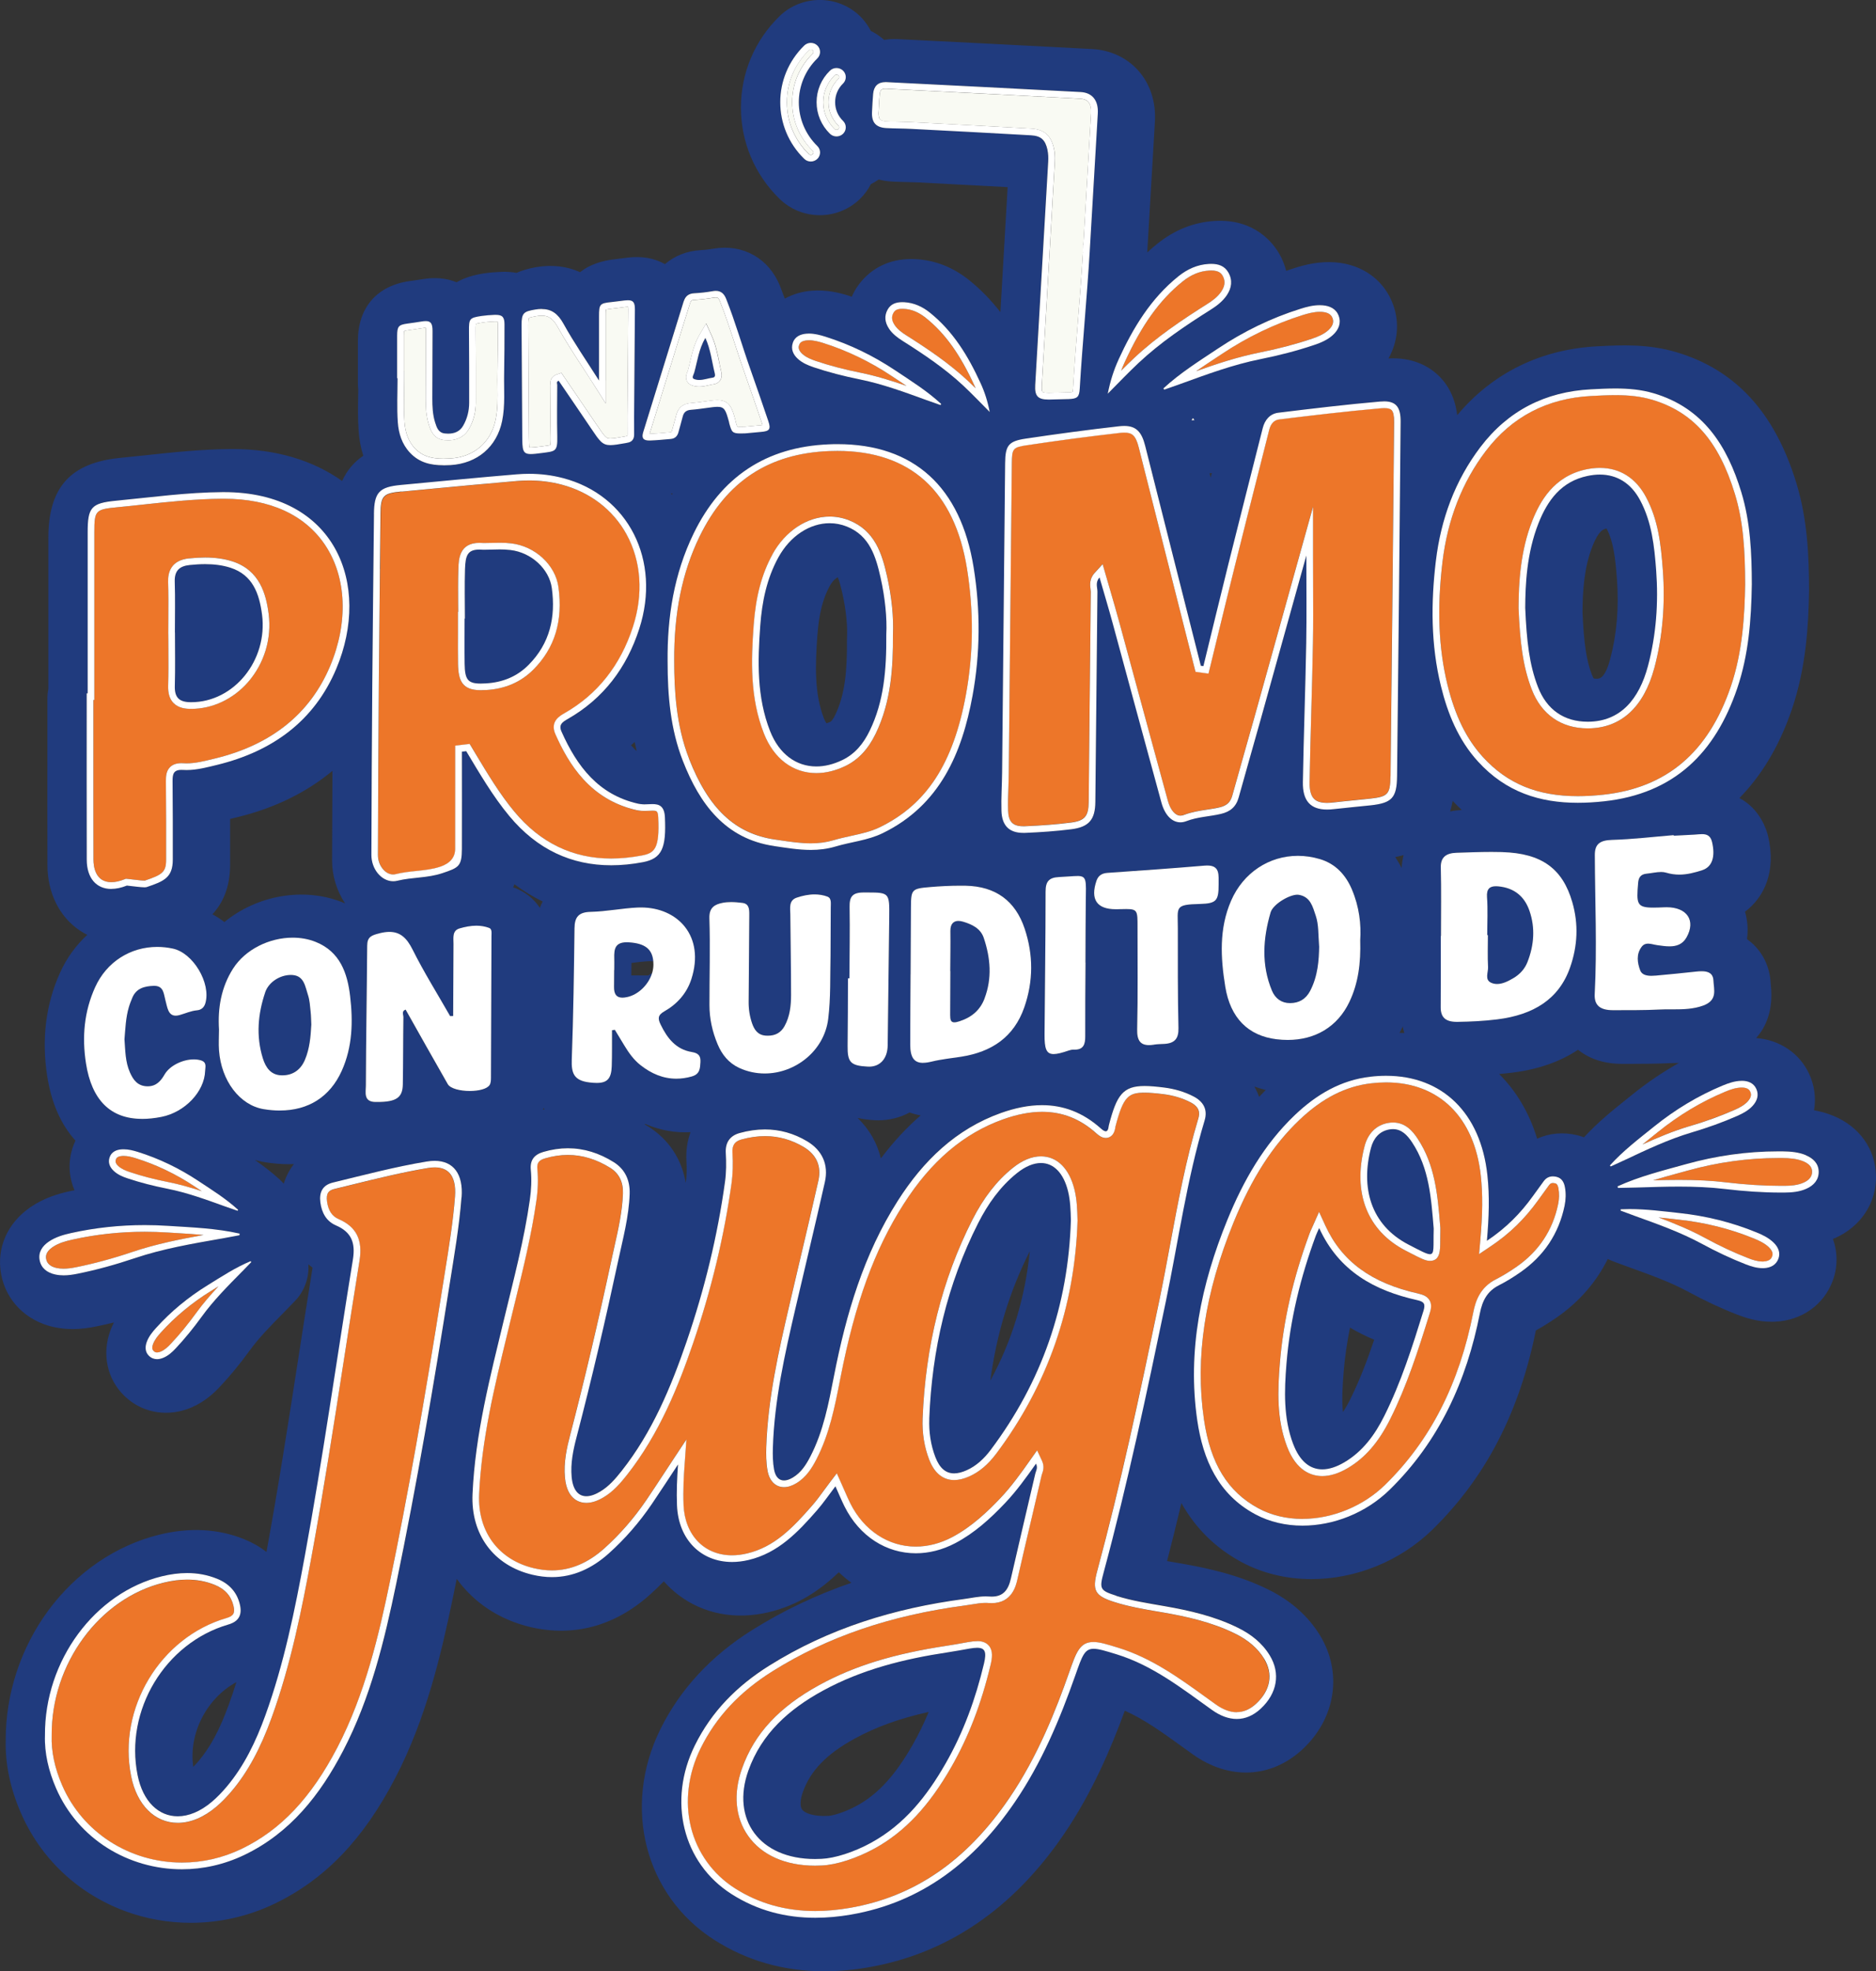 <?xml version="1.0" encoding="UTF-8"?><svg id="Capa_2" xmlns="http://www.w3.org/2000/svg" viewBox="0 0 508.66 534.19"><rect x="0" y="0" width="508.66" height="534.19" fill="#333333" stroke="none"/><defs><style>.cls-1{fill:none;}.cls-2{fill:#f9faf3;}.cls-3{fill:#fff;}.cls-4{fill:#ed7629;}.cls-5{fill:#db491d;}.cls-6{fill:#203b7e;}</style></defs><g id="Capa_1-2"><path class="cls-1" d="M172.63,203.55c-.19-.82-.37-1.65-.53-2.46-.33.29-.66.58-1,.87.51.61,1.02,1.13,1.53,1.6Z"/><path class="cls-1" d="M147.41,300.24c-.06.15-.13.31-.2.46.15-.04.29-.08.44-.12-.08-.11-.16-.23-.23-.35Z"/><path class="cls-1" d="M238.85,313.92c3.34-4.45,6.93-8.33,10.79-11.66-1.09-.19-2.09-.46-2.99-.8-2.59,1.38-5.5,2.13-8.56,2.13-.35,0-.7,0-1.06-.03-1.6-.09-3.09-.3-4.49-.61,3.17,3.06,5.33,6.83,6.31,10.98Z"/><path class="cls-1" d="M380.33,278.15c-.07.16-.13.32-.21.47-.2.43-.43.83-.65,1.24.43.01.87.03,1.3.05-.17-.56-.32-1.15-.44-1.77Z"/><path class="cls-1" d="M52.41,478.78c.47-.46.94-.98,1.43-1.55,3.22-3.81,5.76-8.57,8.25-15.43.71-1.97,1.38-3.95,2.01-5.95-7.98,4.32-13,13.83-11.68,22.94Z"/><path class="cls-1" d="M217.67,485.65c-.74,2.07-.81,3.88-.18,4.71.74.99,3.2,1.9,7,1.7.05,0,.1,0,.15,0,.91-.04,4.15-.8,7.82-2.83,5.65-3.11,10.27-8.17,14.98-16.39,1.62-2.83,3.08-5.8,4.37-8.94-7.92,1.76-14.31,4.08-20.03,7.21-7.67,4.19-12.02,8.68-14.11,14.55Z"/><path class="cls-1" d="M71.84,314.93c-.93-.15-1.84-.36-2.73-.61,2.24,1.56,4.55,3.3,6.76,5.33.38.35.73.72,1.06,1.11.6-1.97,1.54-3.76,2.76-5.34-.45.02-.89.04-1.34.04-2.11,0-4.28-.18-6.51-.54Z"/><path class="cls-1" d="M174.96,304.57c-.05.04-.11.08-.16.12.32.19.65.37.97.58,5.56,3.48,9.12,8.9,10.15,15.27.03-.21.06-.43.09-.64.2-1.45.24-3.14.11-5.32-.16-2.78.24-5.4,1.11-7.77-4.22.23-8.34-.52-12.27-2.23Z"/><path class="cls-1" d="M380.04,235.2c.07-1.22.25-2.38.53-3.5-.73.21-1.48.39-2.26.54.61.91,1.18,1.9,1.73,2.95Z"/><path class="cls-1" d="M432.14,183.83c.13.03.38.08.81.07.72,0,2.22-.01,3.64-5.35,1.78-6.65,2.39-13.92,1.83-21.6-.4-5.37-.88-10.11-2.81-13.74-.01,0-.03,0-.04,0-.83.17-2.07.44-3.81,4.81-2.28,5.74-2.65,12.23-2.69,17.86.39,8.64,1.07,13.11,2.58,17.01.2.51.38.81.48.93Z"/><path class="cls-1" d="M175.91,260.45c-1.41.07-3.01.26-4.7.47-.01,1.12-.03,2.24-.05,3.38l4.57.02c.13-.07.25-.15.38-.22.32-.18.55-.35.73-.51.21-.72.33-1.46.33-2.2,0-.29-.01-.57-.03-.83-.03-.02-.06-.04-.09-.06-.3-.05-.69-.07-1.14-.05Z"/><path class="cls-1" d="M139.14,240.47c.16.06.32.1.48.15,2.47.92,4.98,2.7,6.76,5.38.23-.59.48-1.16.76-1.71-2.66-1.3-5.22-2.85-7.65-4.68-.11.3-.23.58-.35.86Z"/><path class="cls-1" d="M396.34,219.48c-.84-.78-1.66-1.6-2.46-2.46-.18,1-.41,1.96-.69,2.87,1.01-.22,2.06-.35,3.15-.41Z"/><path class="cls-1" d="M328.57,128.18c-.2.04-.4.06-.61.09.1.39.19.77.29,1.16l.31-1.24Z"/><path class="cls-1" d="M182.16,134.08c.08-.13.16-.25.24-.38-.16.01-.32.03-.48.04.09.11.16.23.25.34Z"/><path class="cls-1" d="M224.09,195.99c.24-.05.6-.17,1.07-.39.34-.16.83-.86,1.31-1.86,2.72-5.64,3.24-12.18,3.18-20.26,0-.25,0-.5.02-.74.16-3.28-.29-7.6-1.24-11.85-.49-2.21-.92-3.7-1.28-4.45-.47.24-1.36.9-2.17,2.37-1.86,3.38-2.91,7.55-3.32,13.13-.59,8.12-.9,15.97,1.79,22.82.24.61.48,1.01.65,1.24Z"/><path class="cls-1" d="M57.59,247.74c1.12.6,2.2,1.31,3.24,2.11,8.75-7.18,21.36-9.59,32-5.36.25.1.49.22.74.32-2.28-3.41-3.55-7.52-3.54-11.76.02-8.1.06-16.18.1-24.18-7,5.83-15.62,10.07-25.67,12.53l-.61.15c-.48.12-.98.24-1.49.36.02,4.22.02,8.4,0,12.5-.01,6.17-2.07,10.39-4.79,13.32Z"/><path class="cls-1" d="M343.21,295.35c-1.07-.26-2.11-.56-3.11-.93.52.89.95,1.83,1.3,2.79.59-.63,1.2-1.25,1.81-1.87Z"/><path class="cls-1" d="M372.59,363.03c-2.32-.97-4.51-2.06-6.56-3.28-.84,4.15-1.42,8.25-1.75,12.33-.29,3.53-.51,7.17-.18,10.55.65-.95,1.29-2.07,1.94-3.37,2.54-5.09,4.57-10.39,6.54-16.23Z"/><path class="cls-1" d="M427.65,307.63c.63.15,1.24.35,1.83.57,3.76-4.11,7.93-7.44,11.62-10.39l1.62-1.3c3.97-3.2,8.15-6.02,12.49-8.46-.81,0-1.56,0-2.2.04-3.65.18-7.21.19-10.66.19h-2.4s-.08,0-.12,0c-4.8,0-8.81-1.29-11.96-3.82-4.47,2.97-10.29,5.26-17.88,6.21-1.15.14-2.31.26-3.51.36,4.72,4.7,8.21,10.61,10.3,17.53,3.28-1.5,7.06-1.87,10.87-.94Z"/><path class="cls-1" d="M268.52,374.12c5.9-10.86,9.43-22.47,10.7-35.08-5.49,10.88-9.02,22.44-10.7,35.08Z"/><path class="cls-6" d="M258.69,399.24c1,0,2.12-.28,3.36-.83,2.72-1.21,4.84-3.24,6.59-5.58,13.79-18.38,21.01-39.12,21.71-62.21-.07-2.64-.13-5.24-.77-7.82-1.23-5.01-3.94-7.66-7.35-7.66-1.99,0-4.21.9-6.53,2.76-4.53,3.64-7.84,8.32-10.46,13.47-8.45,16.63-12.57,34.42-13.29,53.05-.14,3.57.37,7.12,1.68,10.48,1.13,2.9,2.79,4.33,5.05,4.33ZM279.22,339.04c-1.26,12.62-4.8,24.22-10.7,35.08,1.68-12.64,5.21-24.2,10.7-35.08Z"/><path class="cls-6" d="M264.92,446.51c-.57,0-1.25.08-2.07.22-1.94.34-3.87.71-5.81,1-11.84,1.78-23.36,4.63-33.98,10.43-9.07,4.96-16.57,11.54-20.17,21.66-4.65,13.08,2.92,23.93,18.08,23.93.58,0,1.18-.02,1.78-.05,3.5-.15,8.69-1.74,13.59-4.44,8.97-4.94,15.02-12.62,20.02-21.35,4.86-8.49,8.17-17.61,10.43-27.12.74-3.12.32-4.27-1.87-4.27ZM247.44,472.84c-4.71,8.22-9.33,13.27-14.98,16.39-3.67,2.02-6.91,2.79-7.82,2.83-.05,0-.1,0-.15,0-3.8.21-6.26-.71-7-1.7-.62-.83-.55-2.64.18-4.71,2.09-5.87,6.44-10.36,14.11-14.55,5.72-3.13,12.11-5.44,20.03-7.21-1.3,3.14-2.75,6.11-4.37,8.94Z"/><path class="cls-6" d="M382.84,309.5c-1.27-1.91-2.79-3.53-5.15-3.53-.31,0-.63.03-.96.08-2.8.48-4.34,2.48-5,5-2.79,10.64-.2,20.86,10.22,26.23,3.2,1.65,4.88,2.58,5.77,2.58,1.3,0,.88-2,1.02-6.69,0-.1,0-.21,0-.31-.69-8.11-1.18-16.29-5.89-23.36Z"/><path class="cls-6" d="M375.34,383.66c4.54-9.09,7.61-18.76,10.61-28.45.57-1.85.23-2.48-1.73-2.91-11.48-2.55-21.17-7.76-26.55-19.53-.41.94-.69,1.48-.9,2.05-4.14,11.23-7,22.8-7.97,34.76-.59,7.3-.85,14.69,1.84,21.76,1.72,4.52,4.43,6.82,7.87,6.82,1.8,0,3.8-.63,5.96-1.9,5.02-2.95,8.31-7.48,10.86-12.6ZM364.29,372.08c.33-4.09.91-8.18,1.75-12.33,2.05,1.22,4.23,2.31,6.56,3.28-1.97,5.84-4,11.14-6.54,16.23-.65,1.3-1.29,2.41-1.94,3.37-.33-3.37-.11-7.01.18-10.55Z"/><path class="cls-6" d="M417.16,141.76c-3.25,8.19-3.59,16.85-3.61,22.95.4,9.03,1.1,15.39,3.47,21.49,2.36,6.08,7.04,9.37,13.47,9.37.04,0,.07,0,.11,0,8.78-.05,13.83-6.12,16.22-15.07,2.26-8.45,2.88-17.19,2.23-25.95-.48-6.54-1.18-13.09-4.36-19.02-2.46-4.59-6.24-6.93-10.92-6.93-1.07,0-2.18.12-3.33.37-7.1,1.5-10.82,6.59-13.28,12.79ZM431.76,148.04c1.74-4.37,2.99-4.64,3.81-4.81.01,0,.03,0,.04,0,1.93,3.63,2.41,8.37,2.81,13.74.57,7.68-.05,14.95-1.83,21.6-1.43,5.34-2.92,5.35-3.64,5.35-.43,0-.69-.04-.81-.07-.1-.12-.28-.42-.48-.93-1.51-3.9-2.19-8.37-2.58-17.01.04-5.63.41-12.12,2.69-17.86Z"/><path class="cls-6" d="M149.62,159.36c-.69-5.11-5.49-9.65-11.23-10.32-1.05-.12-1.98-.16-2.89-.16-1.4,0-2.75.09-4.42.09-.39-.03-.75-.05-1.08-.05-3.23,0-3.79,1.6-3.92,5.32-.15,4.45-.03,8.91-.03,13.37h-.08c0,4.09-.05,8.17.01,12.26.07,4.2.81,5.36,4.35,5.36.44,0,.92-.02,1.46-.05,4.43-.27,8.34-1.78,11.54-5.01,5.8-5.84,7.36-12.93,6.3-20.81Z"/><path class="cls-6" d="M211.06,151.04c-3.16,5.75-4.44,12.05-4.91,18.49-.71,9.65-.97,19.32,2.66,28.57,2.45,6.22,7.08,9.59,12.54,9.59,2.23,0,4.6-.56,7.02-1.72,3.5-1.68,5.8-4.54,7.46-7.98,3.81-7.9,4.55-16.35,4.49-26.04.22-4.46-.33-9.96-1.54-15.37-1.29-5.75-2.95-11.42-9.16-13.9-1.52-.61-3.08-.9-4.65-.9-5.36,0-10.69,3.42-13.9,9.26ZM221.65,171.93c.41-5.58,1.46-9.75,3.32-13.13.81-1.47,1.7-2.13,2.17-2.37.36.76.79,2.25,1.28,4.45.95,4.25,1.41,8.57,1.24,11.85-.01.25-.02.49-.02.74.06,8.08-.46,14.62-3.18,20.26-.48,1-.97,1.69-1.31,1.86-.47.22-.83.34-1.07.39-.17-.23-.41-.63-.65-1.24-2.69-6.84-2.38-14.7-1.79-22.82Z"/><path class="cls-6" d="M62.51,153.85c-2.23-.72-4.55-.98-6.9-.98-1.38,0-2.76.09-4.14.23-2.81.28-4.18,1.55-4.09,4.54.15,4.57.04,9.16.04,13.74h.02c0,4.83.11,9.66-.04,14.48-.09,3.19,1.2,4.42,4.38,4.42h.05c11.58,0,20.81-11.35,19.21-23.72-.74-5.7-2.53-10.76-8.54-12.71Z"/><path class="cls-6" d="M191.26,91.56c-1.79,3.07-2.15,6.31-3.01,9.39-.16.57-.82,1.46-.07,1.75.47.19.95.26,1.43.26,1.23,0,2.47-.47,3.69-.63.73-.1.61-.78.49-1.26-.77-3.11-1.09-6.34-2.53-9.5Z"/><path class="cls-6" d="M404.35,266.32c.52.22,1.05.32,1.58.32,1.52,0,3.04-.79,4.38-1.57,1.83-1.06,3.13-2.55,3.85-4.39,1.8-4.57,2.14-9.25.54-13.87-1.14-3.29-3.41-5.87-7.66-6.53-.52-.08-1-.13-1.43-.13-1.68,0-2.57.73-2.42,2.95.25,3.42.06,6.87.06,10.3h.18c0,2.88-.11,5.77.04,8.64.08,1.46-1.01,3.47.88,4.28Z"/><polygon class="cls-6" points="351.91 232.81 351.91 231.91 351.91 231.91 351.91 232.81 351.91 232.81"/><path class="cls-6" d="M352.22,242.49c-.13-.02-.27-.04-.42-.04-2.28,0-6.64,2.62-7.28,4.81-2.07,7.06-2.56,14.19.37,21.2.89,2.13,2.6,3.37,4.89,3.37.03,0,.05,0,.08,0,2.36-.03,4.2-1.04,5.39-3.32,2.11-4.05,2.38-8.35,2.44-12.04-.25-3.25-.07-5.84-.92-8.32-.83-2.43-1.42-5.08-4.54-5.65Z"/><path class="cls-6" d="M168.77,270.35c.38,0,.81-.05,1.29-.16,3.09-.68,5.86-3.44,6.79-6.59-.18.16-.41.33-.73.51-.13.07-.25.15-.38.22l-4.57-.02c.02-1.14.03-2.27.05-3.38,1.69-.21,3.29-.4,4.7-.47.45-.02.84,0,1.14.05.03.02.06.04.09.06-.27-3.46-2.35-4.9-6.48-5.2-.25-.02-.48-.03-.7-.03-3.89,0-3.4,2.77-3.4,5.41,0,.7,0,1.4-.01,2.1h-.03c0,1.52,0,3.03-.03,4.55-.04,2,.66,2.96,2.27,2.96Z"/><rect class="cls-6" x="260.36" y="239.99" width="0" height=".9"/><path class="cls-6" d="M261.18,249.77c-.47-.14-.91-.22-1.31-.22-1.31,0-2.2.8-2.18,2.74.05,3.62-.02,7.24-.04,10.86h.03c-.02,3.97-.06,7.94-.05,11.91,0,1.27.18,1.97,1.13,1.97.36,0,.82-.1,1.43-.3,3.35-1.11,5.58-3.08,6.76-6.15,2.09-5.47,1.63-11-.21-16.44-.87-2.57-3.2-3.65-5.55-4.36Z"/><path class="cls-6" d="M76.34,291.39c.07,0,.14,0,.21,0,2.87,0,4.98-1.51,6.11-4.19,1.3-3.06,1.57-6.31,1.74-9.58-.06-1.17-.06-2.34-.19-3.5-.17-1.5-.24-3.06-.71-4.48-.75-2.25-1.03-5.2-4.18-5.43-.16-.01-.32-.02-.48-.02-2.9,0-6,1.89-6.95,4.71-1.98,5.84-2.52,11.83-.65,17.86.79,2.55,2.19,4.55,5.09,4.63Z"/><path class="cls-6" d="M508.65,318.51c-.18-7.18-4.49-13.22-11.53-16.14-1.81-.75-3.58-1.21-5.26-1.52.56-3.29.14-6.69-1.33-9.86-2.6-5.62-8.03-9.23-14.37-9.71,2.67-2.99,4.7-7.52,3.99-14.3-.02-.16-.04-.32-.04-.41-.19-4.45-2.08-8.44-5.32-11.23-.37-.31-.74-.6-1.11-.87.34-2.53.16-5.04-.53-7.42,5.2-3.9,8.53-10.93,6.24-20.52-.37-1.54-2.09-7.29-7.76-10.28,5.66-5.77,10.66-13.57,14.23-24.07,3.83-11.26,4.5-22.6,4.65-32.2,0-.08,0-.16,0-.24-.02-9.19-.45-19.04-3.43-28.8-5.83-19.14-16.5-30.76-32.59-35.52-7.74-2.29-14.99-1.91-21.39-1.58-15.35.8-28.42,7.24-37.99,18.66-.55-4.51-2.32-8.2-5.32-10.97-2.42-2.23-6.68-4.75-13.32-4.4,2.5-4.42,3.04-9.6,1.3-14.48-2.38-6.66-8.25-10.98-15.71-11.56-4.38-.33-8.15.63-10.95,1.51-.79.25-1.58.52-2.37.79-.41-1.58-1.02-3.12-1.87-4.6-1.64-2.88-6.63-9.52-17.41-8.92-5.67.31-10.95,2.39-15.68,6.19-.95.76-1.85,1.55-2.72,2.35l.38-6.44c.57-9.67,1.13-19.34,1.7-29.01.31-5.32-1.29-10.23-4.51-13.84-3.12-3.5-7.57-5.57-12.52-5.83-18.29-.97-36.8-1.9-52.71-2.69-.31-.02-.62-.02-.93-.02-.95,0-1.87.09-2.76.23-1.1-.99-2.3-1.8-3.58-2.42-.76-1.46-1.73-2.81-2.92-3.98-6.03-5.89-15.84-5.89-21.87,0-6.73,6.58-10.44,15.36-10.44,24.73s3.71,18.14,10.44,24.72c2.94,2.87,6.82,4.45,10.94,4.45s8-1.58,10.94-4.45c1.19-1.16,2.16-2.5,2.91-3.96.73-.36,1.44-.78,2.11-1.26,1.16.29,2.42.5,3.82.57,1.37.07,2.67.1,3.92.13.99.02,1.99.04,2.98.09,7.93.41,16.07.83,24.25,1.28-.07,1.23-.14,2.45-.21,3.68l-1.18,20.34c-.19,3.28-.38,6.56-.57,9.85-2.36-3.02-5.15-6-8.48-8.67-4.34-3.48-9.19-5.39-14.42-5.68-10.26-.56-15.02,5.8-16.59,8.56-.3.53-.57,1.08-.81,1.62-.27-.09-.53-.18-.8-.27-2.54-.8-5.97-1.67-10.02-1.36-2.67.2-5.16.95-7.34,2.14-.41-1.12-.84-2.25-1.29-3.39-3-7.53-10.08-11.51-18.04-10.14-1.19.21-2.37.34-3.51.4-3.72.2-7.05,1.55-9.66,3.78-2.84-1.61-6.19-2.21-10-1.77-.57.07-1.14.14-1.72.22-.53.07-1.06.14-1.6.2-4,.41-7.25,1.59-9.69,3.53-3.53-1.6-7.58-2.09-11.92-1.35-2.03.35-3.79.87-5.31,1.54-1.3-.23-2.67-.33-4.12-.27-1.4.06-3.07.16-4.87.44-2.83.43-5.25,1.22-7.26,2.38-2.74-1.13-5.86-1.41-9.35-.82-1.08.18-2.17.33-3.28.48-8.95,1.23-14.1,7.14-14.13,16.21,0,2.73,0,5.46,0,8.2v3.39c0,.56.04,1.11.1,1.65,0,.58-.02,1.16-.03,1.73-.05,3.01-.1,6.12.13,9.44.16,2.36.59,4.61,1.26,6.73-2.53,1.71-4.44,3.99-5.74,6.84-7.92-5.64-18.04-8.66-29.62-8.66-.13,0-.26,0-.39,0-8.03.05-15.81.88-23.33,1.69-2.26.24-4.52.48-6.78.7-13.51,1.31-19.53,7.99-19.53,21.66,0,10.25,0,20.5,0,30.76v10.23c-.17.84-.26,1.7-.26,2.59v12.99c-.01,10.71-.02,21.41.01,32.12.02,7.52,3.21,13.97,8.75,17.71.66.45,1.35.83,2.05,1.19-3.04,2.81-5.57,6.26-7.38,10.26-3.87,8.57-5.04,17.99-3.48,28.02,1.13,7.24,3.7,13.1,7.67,17.49-.24.51-.47,1.03-.66,1.58-1.41,3.98-1.21,8.15.4,11.86-.44.09-.89.17-1.33.27-2.97.66-6.86,1.74-10.59,4.3-6.29,4.3-9.28,11.08-7.99,18.15,1.31,7.21,6.79,12.71,14.3,14.36,1.8.39,3.51.54,5.1.54,2.41,0,4.55-.34,6.33-.7,1.61-.32,3.23-.69,4.86-1.09-.34.68-.66,1.39-.95,2.15-2.35,6.38-.92,13.16,3.74,17.7,3.11,3.04,7.13,4.62,11.32,4.62,2.28,0,4.62-.47,6.88-1.43,3.67-1.56,6.17-3.95,7.73-5.61,2.79-2.96,5.43-6.18,8.08-9.82,2.56-3.53,5.86-6.87,9.35-10.4l.39-.4c.6-.61,1.19-1.22,1.78-1.84l.75-.77c2.63-2.72,3.88-6.35,3.65-9.96.37.31.74.62,1.14.9-1.34,8.28-2.63,16.64-3.89,24.75-2.67,17.2-5.43,34.99-8.61,52.31-1.78-1.4-3.8-2.56-6.04-3.47-7.02-2.83-14.74-3.25-22.97-1.24-11.79,2.88-22.5,10.19-30.16,20.58-7.47,10.14-11.56,22.59-11.53,35.08-.17,6.42,1.21,13.04,4.08,19.68,5.38,12.41,15.4,21.87,28.21,26.65,5.74,2.14,11.81,3.2,17.89,3.2,7.76,0,15.55-1.73,22.68-5.16,13.66-6.57,24.07-17.38,32.74-34.04,8.43-16.18,12.47-33.62,15.6-48.69.36-1.76.73-3.53,1.09-5.31,4.62,6.39,11.51,11.06,19.95,13.05,11.75,2.77,22.96-.27,32.44-8.78,1.29-1.16,2.55-2.36,3.77-3.6,1.19,1.36,2.53,2.6,3.99,3.71,6.77,5.13,15.45,6.78,24.44,4.65,8.03-1.9,13.98-6.02,19.01-10.82,1.08,1.03,2.22,1.98,3.41,2.85-9.61,3.31-18.52,7.55-26.85,12.77-11.21,7.01-19.6,16.08-24.96,26.94-10.38,21.04-4.21,45.05,14.67,57.08,8.85,5.64,18.83,8.48,29.77,8.48,3.84,0,7.81-.35,11.89-1.05,21.41-3.69,39.26-15.81,53.06-36.03,7.73-11.32,12.87-23.48,16.55-33.53,5.26,2.32,10.34,5.99,15.66,9.83.92.67,1.85,1.33,2.77,1.99,9.87,7.05,21.29,6.52,29.79-1.39,8.97-8.35,10.86-20.75,4.7-30.85-3.19-5.22-7.9-9.4-14.02-12.42-8.08-3.99-16.4-5.78-23.47-7.02l-1.7-.29c-.77-.13-1.52-.26-2.27-.39,1.35-5.22,2.64-10.45,3.89-15.72,3.86,6.87,9.3,12.22,16.28,15.98,5.79,3.11,12.33,4.62,18.99,4.62,11.76,0,23.89-4.69,32.85-13.46,14.35-14.04,23.5-31.69,27.98-53.91,1.88-1.04,3.79-2.23,5.79-3.62,5.99-4.17,10.61-9.52,13.72-15.76.44.22.89.43,1.36.61l1.21.45c.94.35,1.88.7,2.82,1.04l.62.22c5.65,2.04,10.99,3.96,15.72,6.52,4.63,2.51,9.02,4.56,13.43,6.27,2.15.83,5.39,1.91,9.26,1.91.3,0,.6,0,.91-.02,7.26-.32,13.27-4.58,15.67-11.13,1.37-3.72,1.33-7.67.05-11.3.21-.09.41-.16.62-.25,7.01-3.14,11.25-9.65,11.06-16.98ZM489.79,322.09c-1.9.85-3.93,1.03-5.97,1.04-.29,0-.58,0-.87,0-5.08,0-10.13-.35-15.17-.96-4.17-.5-8.34-.66-12.52-.66-3.82,0-7.64.13-11.46.25-1.69.05-3.39.08-5.09.11-.05-.14-.09-.28-.14-.42,5.95-2.72,12.29-4.28,18.56-6.02,8.17-2.27,16.53-3.47,25.02-3.47.38,0,.75,0,1.13,0,2.18.03,4.35.19,6.39,1.04,1.95.81,3.4,2.2,3.46,4.37.06,2.25-1.31,3.79-3.33,4.69ZM341.4,297.22c-.35-.97-.78-1.9-1.3-2.79,1,.36,2.04.67,3.11.93-.61.61-1.22,1.23-1.81,1.87ZM186.12,314.57c.12,2.18.09,3.87-.11,5.32-.03.21-.06.43-.09.64-1.03-6.37-4.59-11.79-10.15-15.27-.32-.2-.65-.39-.97-.58.05-.04.11-.08.16-.12,3.93,1.71,8.06,2.46,12.27,2.23-.87,2.37-1.27,4.99-1.11,7.77ZM76.93,320.76c-.33-.38-.68-.76-1.06-1.11-2.21-2.03-4.52-3.77-6.76-5.33.89.25,1.8.46,2.73.61,2.23.36,4.4.54,6.51.54.45,0,.89-.03,1.34-.04-1.22,1.58-2.16,3.37-2.76,5.34ZM62.37,221.92c.51-.12,1.01-.24,1.49-.36l.61-.15c10.05-2.46,18.66-6.7,25.67-12.53-.04,8-.08,16.07-.1,24.18-.01,4.24,1.26,8.35,3.54,11.76-.25-.11-.49-.22-.74-.32-10.65-4.23-23.26-1.82-32,5.36-1.04-.8-2.12-1.51-3.24-2.11,2.72-2.94,4.77-7.15,4.79-13.32,0-4.09,0-8.27,0-12.5ZM172.1,201.08c.16.82.34,1.64.53,2.46-.51-.46-1.02-.99-1.53-1.6.34-.28.67-.58,1-.87ZM182.16,134.08c-.08-.11-.16-.23-.25-.34.16-.01.32-.03.48-.04-.08.12-.16.25-.24.38ZM185.14,206.2c-3.38-8.66-4.13-17.79-4.14-26.98-.11-12.05,1.74-23.7,7.05-34.63,7.44-15.32,19.63-23.5,36.72-24.18.77-.03,1.54-.05,2.29-.05,20.75,0,33.41,11.62,36.92,33.4,1.88,11.65,1.8,23.33-.29,34.74-2.85,15.57-8.84,29.72-24.37,37.28-4.04,1.97-8.56,2.34-12.77,3.61-2.27.68-4.51.93-6.72.93-3.36,0-6.66-.57-9.91-1.04-13.31-1.93-20.25-11.43-24.79-23.07ZM396.34,219.48c-1.09.06-2.15.19-3.15.41.29-.91.51-1.87.69-2.87.8.86,1.62,1.68,2.46,2.46ZM453.83,226.31c0,.05.01.11.02.16,1.89-.1,3.77-.19,5.66-.3.67-.04,1.35-.13,1.98-.13,1.25,0,2.31.34,2.72,2.09.96,4.04.06,6.8-2.68,7.69-2.06.67-4.09,1.19-6.21,1.19-1.16,0-2.34-.16-3.57-.53-.42-.13-.88-.18-1.35-.18-1.24,0-2.61.33-3.88.45-1.66.16-2.22,1.03-2.34,2.49-.48,5.66-.42,6.71,4.12,6.71.85,0,1.86-.04,3.06-.09.19,0,.37-.01.55-.01,5.52,0,7.97,3.61,5.37,8.2-1.09,1.92-2.77,2.4-4.58,2.4-1.09,0-2.22-.18-3.3-.32-.88-.12-1.75-.42-2.54-.42-.65,0-1.25.21-1.76.9-1.48,2-1.14,4.31-.36,6.36.44,1.18,1.72,1.46,3.04,1.46.41,0,.82-.03,1.22-.06,3.62-.34,7.24-.69,10.85-1.08.52-.06,1.05-.1,1.54-.1,1.71,0,3.12.49,3.2,2.51.1,2.47,1.21,5.35-2.79,6.8-2.65.96-5.35,1.02-8.05,1.02-.37,0-.73,0-1.1,0-.92,0-1.83,0-2.74.05-4.14.21-8.3.17-12.45.18h-.06c-3.52,0-5.17-1.26-5-4.38.66-12.54.09-25.07.03-37.61-.01-2.93,1.24-4.05,4.68-4.15,5.58-.16,11.15-.83,16.72-1.29ZM425.72,262.13c-3.01,8.62-9.93,12.87-19.78,14.09-3.58.44-7.15.62-10.76.67-.06,0-.12,0-.18,0-3.11,0-4.39-1.27-4.37-3.99.06-6.42.02-12.85.02-19.27h.06c0-6.2.1-12.41-.05-18.61-.07-2.76,1.46-3.86,4.26-3.95,3.16-.1,6.33-.23,9.49-.23.99,0,1.97.01,2.96.04,10.63.32,16.33,4.47,18.95,13.58,1.71,5.93,1.44,11.81-.6,17.66ZM380.57,231.7c-.28,1.11-.46,2.28-.53,3.5-.54-1.06-1.12-2.04-1.73-2.95.78-.15,1.53-.34,2.26-.54ZM365.87,271.53c-3.18,6.65-9.18,10.27-16.7,10.27-1,0-2.02-.06-3.07-.19-7.63-.94-12.5-5.73-13.87-14.25-1.27-7.84-1.73-15.7,1.59-23.31,3.3-7.59,10.31-12.14,18.1-12.14,0,0,0,0,0,0h0s0,0,0,0c1.95,0,3.95.28,5.95.88,4.28,1.27,7.02,4.29,8.71,8.25,1.98,4.62,2.54,9.47,2.25,13.72.18,6.27-.52,11.68-2.95,16.77ZM294.31,260.84h.02c-.03,6.68-.11,13.35-.08,20.03.01,2.11-.47,3.57-2.84,3.57-.09,0-.18,0-.28,0-.04,0-.07,0-.11,0-.43,0-.88.11-1.29.25-1.78.61-3.09.95-4.05.95-2.03,0-2.48-1.54-2.46-5.39.09-12.88.27-25.77.28-38.65,0-2.65.85-3.8,3.63-3.93,2.27-.1,3.84-.28,4.93-.28,2.66,0,2.41,1.07,2.33,6.95-.07,5.5-.06,11.01-.09,16.51ZM169.36,283.43c-.89-1.46-1.76-2.92-2.65-4.37-.26.04-.51.07-.77.11-.02,3.25.04,6.51-.07,9.75-.11,3.43-1.29,4.53-4.07,4.53-.58,0-1.22-.05-1.94-.13-4.33-.5-4.96-2.57-4.83-6.26.43-11.82.6-23.66.74-35.49.04-3.07,1.1-4.41,4.4-4.48,4.23-.08,8.47-.97,12.66-1.17.32-.01.64-.02.96-.02,10.08,0,17.38,7.85,13.68,19.38-1.24,3.85-3.83,6.78-7.32,8.76-1.87,1.06-1.8,2.01-1,3.64,1.78,3.64,4.12,6.67,8.42,7.39,1.84.31,2.45,1.06,2.35,2.75-.1,1.68-.15,3.24-2.28,3.85-1.47.42-2.89.62-4.26.62-3.55,0-6.77-1.34-9.76-3.71-1.78-1.41-3.09-3.24-4.26-5.16ZM229.83,283.35c.08-6.08.07-12.17.1-18.25.13,0,.26,0,.39,0,.03-6.44.16-12.87.05-19.31-.05-2.78.72-3.95,3.83-3.95.4,0,.77,0,1.13,0,5.84,0,5.86.22,5.79,6.66-.12,11.58-.27,23.17-.42,34.75-.05,3.57-2.02,5.79-5.05,5.79-.11,0-.23,0-.35,0-4.7-.25-5.53-1.17-5.47-5.68ZM225.25,245.85c-.02,4.34-.04,8.68-.06,13.02-.14,5.74.07,11.47-.63,17.21-1.06,8.66-8.91,14.79-17.21,14.79-2.33,0-4.7-.48-6.96-1.53-2.85-1.32-4.66-3.62-5.82-6.4-1.42-3.38-2.21-6.92-2.21-10.59,0-7.86.24-15.72-.02-23.57-.09-2.91,1.5-3.74,3.61-4.16.74-.15,1.51-.2,2.29-.2,1.01,0,2.04.1,3.03.22,1.86.22,1.9,1.71,1.89,3.21-.08,7.86-.07,15.71-.17,23.57-.02,2.02.28,3.98.93,5.86.59,1.69,1.52,3.17,3.69,3.33.2.01.4.02.6.02,1.97,0,3.49-.78,4.49-2.56,1.48-2.65,1.79-5.58,1.79-8.51,0-7.27-.14-14.54-.2-21.81-.01-1.71-.48-3.78,1.73-4.53,1.57-.53,3.21-.88,4.84-.88,1.19,0,2.38.19,3.55.62,1.08.41.84,1.82.84,2.87ZM246.89,264.05h.01c.03-5.97.06-11.94.09-17.91.03-5.18.11-5.36,5.23-5.79,2.7-.23,5.43-.37,8.14-.37h0c.5,0,1,0,1.5.01,8.05.16,13.44,4.06,15.97,11.64,2.36,7.08,2.38,14.2-.1,21.31-2.81,8.07-8.83,12.09-17.13,13.39-2.66.42-5.34.67-7.99,1.32-.9.22-1.67.33-2.34.33-2.5,0-3.47-1.58-3.47-4.98,0-6.32.06-12.64.09-18.96ZM146.38,246c-1.78-2.68-4.29-4.46-6.76-5.38-.16-.06-.32-.1-.48-.15.12-.28.24-.56.35-.86,2.43,1.83,4.99,3.38,7.65,4.68-.28.55-.54,1.12-.76,1.71ZM59.37,284.61c-.13-1.87,0-3.75,0-5.63-.37-5.85.59-11.44,3.79-16.48,3.31-5.22,9.85-8.42,16.18-8.42,2.14,0,4.26.37,6.21,1.14,6.66,2.65,8.64,8.5,9.37,14.69.81,6.85.67,13.74-2.27,20.26-3.17,7.03-9.02,10.75-16.76,10.75-1.4,0-2.87-.12-4.39-.37-6.47-1.05-11.55-7.67-12.14-15.95ZM111.85,257.34c3.08,6.16,6.76,12.03,10.18,18.02.27,0,.55-.01.82-.02.03-6.51.08-13.02.09-19.54,0-1.64-.39-3.61,1.64-4.2,1.49-.43,3.03-.74,4.57-.74,1.16,0,2.32.17,3.45.6.85.32.65,1.42.64,2.23-.04,12.77-.08,25.54-.14,38.31,0,.68-.02,1.48-.36,2.02-.69,1.09-3.01,1.63-5.39,1.63-2.59,0-5.26-.63-5.97-1.87-3.85-6.69-7.61-13.42-11.42-20.18-1.15.4-.59,1.37-.6,2.04-.08,6.09-.04,12.19-.16,18.28-.07,3.54-1.79,4.71-6.91,4.71-.18,0-.35,0-.54,0-3.3-.05-2.58-2.67-2.57-4.4.04-12.65.27-25.3.36-37.95.02-2.4,1.16-2.82,3.39-3.37.97-.24,1.84-.36,2.62-.36,2.94,0,4.71,1.66,6.29,4.8ZM147.41,300.24c.08.12.15.23.23.35-.15.04-.29.08-.44.12.07-.15.14-.31.2-.46ZM237.02,303.55c.35.02.7.03,1.06.03,3.06,0,5.98-.74,8.56-2.13.9.34,1.9.61,2.99.8-3.85,3.33-7.44,7.21-10.79,11.66-.98-4.15-3.14-7.92-6.31-10.98,1.4.31,2.89.52,4.49.61ZM308.3,278.92c.22-9.26.09-18.52.1-27.78,0-4.22,0-4.81-3.05-4.81-.5,0-1.07.01-1.74.03-.24,0-.48.01-.72.02-.13,0-.26,0-.39,0-5.13,0-6.95-2.65-5.23-7.72.45-1.33,1.4-2.03,2.93-2.13,8.81-.61,17.61-1.22,26.41-1.97.25-.02.49-.03.71-.03,3.54,0,3.04,2.68,3.07,5.09.02,4.4-.55,5.23-5.05,5.33-6.99.17-6.02.82-6.01,6.54.01,9.03-.05,18.06.17,27.08.07,2.88-1.02,4.12-3.77,4.3-.95.06-1.92.05-2.86.2-.51.08-.98.12-1.39.12-2.34,0-3.27-1.3-3.2-4.28ZM380.12,278.62c.07-.15.13-.31.21-.47.12.62.27,1.21.44,1.77-.43-.02-.86-.04-1.3-.05.22-.41.45-.82.65-1.24ZM409.99,290.67c7.59-.94,13.41-3.23,17.88-6.21,3.15,2.53,7.16,3.82,11.96,3.82.04,0,.08,0,.12,0h2.4c3.44-.01,7.01-.02,10.66-.2.65-.03,1.4-.04,2.2-.04-4.34,2.44-8.52,5.27-12.49,8.46l-1.62,1.3c-3.69,2.95-7.86,6.28-11.62,10.39-.59-.22-1.2-.42-1.83-.57-3.81-.93-7.59-.56-10.87.94-2.1-6.92-5.59-12.83-10.3-17.53,1.2-.1,2.37-.22,3.51-.36ZM475.22,299.65c-1.15,1.25-2.62,2.05-4.15,2.72-4.02,1.77-8.16,3.24-12.37,4.49-6.31,1.87-12.23,4.69-18.17,7.48-1.26.59-2.53,1.16-3.79,1.74-.08-.09-.16-.18-.24-.27,3.59-3.98,7.85-7.21,12-10.55,5.65-4.55,11.83-8.29,18.54-11.09,1.65-.69,3.33-1.27,5.15-1.29.03,0,.07,0,.1,0,1.69,0,3.19.59,3.92,2.17.77,1.67.24,3.27-.98,4.61ZM401.42,121.11c7.51-9.89,17.63-14.99,29.93-15.62,2.21-.11,4.43-.23,6.65-.23,3.47,0,6.94.28,10.35,1.29,13.49,3.99,19.96,14.27,23.78,26.77,2.48,8.13,2.84,16.57,2.86,25.01-.15,9.56-.85,19.05-3.96,28.19-5.92,17.43-17.02,28.54-36.15,30.61-2.41.26-4.77.4-7.08.4-10.26,0-19.47-2.87-27.06-11.19-5.33-5.85-8.22-12.98-10.05-20.45-2.74-11.15-2.73-22.55-1.37-33.91,1.36-11.31,5.15-21.75,12.1-30.89ZM379.79,114.3c-.29,32.02-.61,64.04-.97,96.05-.07,5.86-1.42,7.23-7.11,7.86-3.33.37-6.67.64-9.99,1.03-.66.08-1.29.12-1.87.12-4.49,0-6.66-2.35-6.57-7.44.22-12.53.68-25.06.91-37.59.14-7.64.03-15.28.03-23.8-4.28,15.35-8.33,29.92-12.4,44.49-1.96,7.01-4,14-5.93,21.02-.7,2.55-2.28,3.9-4.84,4.5-3.09.73-6.26.77-9.35,1.96-.56.22-1.11.32-1.63.32-2.34,0-4.23-2.05-5.13-5.31-4.45-16.2-8.81-32.43-13.23-48.64-1.1-4.03-2.3-8.03-3.56-12.4-1.22,1.34-.55,2.69-.57,3.86-.22,18.99-.37,37.97-.57,56.96-.05,4.77-1.71,6.79-6.47,7.4-4.18.53-8.4.82-12.61.99-.16,0-.32,0-.47,0-3.81,0-5.78-1.99-5.91-5.96-.11-3.47.14-6.95.18-10.42.28-27.92.55-55.85.82-83.77.05-4.78.85-5.97,5.55-6.68,8.44-1.26,16.89-2.4,25.37-3.36.49-.06.95-.08,1.38-.08,3.29,0,4.74,1.68,5.68,5.4,5,19.87,10.05,39.72,15.08,59.58.23.03.46.06.7.1,2.25-9.2,4.46-18.41,6.76-27.59,3.07-12.3,6.21-24.59,9.32-36.88.57-2.25,1.96-3.91,4.23-4.19,9.22-1.13,18.45-2.22,27.7-3.04.36-.03.7-.05,1.03-.05,3.31,0,4.5,1.7,4.46,5.55ZM323.86,113.83c-.07,0-.13,0-.2,0l-.61.02h0c.07-.09.13-.19.2-.28.07-.1.14-.19.2-.29h0c.11.14.21.29.32.43.03.04.05.07.08.11h0ZM328.57,128.18l-.31,1.24c-.1-.39-.19-.77-.29-1.16.2-.03.41-.05.61-.09ZM352.61,83.66c1.7-.53,3.43-.98,5.22-.98.27,0,.53,0,.8.03,1.98.15,3.69.97,4.37,2.89.71,1.99-.06,3.77-1.6,5.17-1.44,1.32-3.21,2.07-5.03,2.68-4.78,1.61-9.67,2.86-14.61,3.85-7.41,1.49-14.48,4.1-21.55,6.67-1.5.55-3.01,1.06-4.51,1.59-.08-.11-.17-.22-.25-.33,4.52-4.18,9.73-7.43,14.82-10.82,6.93-4.62,14.38-8.26,22.35-10.76ZM319.55,74.85c2.39-1.91,5.1-3.16,8.21-3.33.22-.01.43-.02.65-.02,1.9,0,3.62.52,4.66,2.34,1.19,2.08.9,4.18-.41,6.14-1.13,1.68-2.71,2.88-4.39,3.94-6.87,4.33-13.6,8.85-19.54,14.42-2.78,2.61-5.41,5.38-8.36,8.34.66-3.42,1.61-6.37,2.91-9.2,3.94-8.62,8.76-16.6,16.28-22.63ZM218.06,12.34c.49-.48,1.14-.72,1.78-.72s1.29.24,1.78.72c.98.96.98,2.52,0,3.48-6.7,6.55-6.7,17.21,0,23.76.98.96.98,2.52,0,3.48-.49.48-1.14.72-1.78.72s-1.29-.24-1.78-.72c-8.67-8.47-8.67-22.25,0-30.71ZM221.4,27.7c0-3.23,1.29-6.27,3.62-8.55.49-.48,1.14-.72,1.78-.72s1.29.24,1.78.72c.98.96.98,2.52,0,3.48-1.39,1.35-2.15,3.15-2.15,5.07s.76,3.72,2.15,5.07c.98.96.98,2.52,0,3.48-.49.48-1.14.72-1.78.72s-1.29-.24-1.78-.72c-2.34-2.28-3.62-5.32-3.62-8.55ZM247.19,34.92c-2.29-.12-4.58-.1-6.86-.22-2.88-.16-4.07-1.54-3.91-4.43.09-1.61.15-3.23.3-4.84.19-2.07,1.32-3.19,3.32-3.19.09,0,.18,0,.28,0,17.56.87,35.11,1.75,52.66,2.69,3.23.17,4.86,2.35,4.66,5.82-.73,12.44-1.46,24.87-2.19,37.31.04,0,.05,0,.05,0,0,0-.03,0-.05,0h0c-.73,12.43-1.97,24.84-2.71,37.27-.13,2.25-.66,2.72-3.01,2.79-1.75.06-3.49.1-5.24.13-.07,0-.14,0-.21,0-2.91,0-3.78-.96-3.61-3.97.84-14.66,1.71-29.31,2.56-43.96.32-5.51.63-11.03.96-16.54.06-1.08.04-2.14-.21-3.21-.62-2.7-1.72-3.78-4.53-3.94-10.76-.61-21.52-1.17-32.28-1.73ZM240.68,83.85c.88-1.54,2.34-1.98,3.94-1.98.18,0,.36,0,.54.01,2.63.14,4.93,1.2,6.95,2.82,6.36,5.1,10.44,11.86,13.77,19.15,1.1,2.4,1.9,4.89,2.46,7.78-2.5-2.5-4.72-4.85-7.08-7.06-5.03-4.71-10.72-8.53-16.53-12.2-1.42-.9-2.76-1.91-3.71-3.33-1.11-1.66-1.35-3.43-.35-5.19ZM219.35,90.4c1.51,0,2.98.37,4.42.83,6.74,2.12,13.04,5.2,18.91,9.1,4.31,2.87,8.71,5.62,12.54,9.16-.07.09-.14.19-.21.28-1.27-.45-2.55-.89-3.82-1.35-5.99-2.18-11.96-4.39-18.23-5.64-4.18-.84-8.32-1.9-12.36-3.26-1.54-.52-3.04-1.16-4.26-2.27-1.3-1.18-1.95-2.69-1.35-4.37.58-1.63,2.02-2.32,3.7-2.45.23-.02.45-.03.68-.03ZM193.23,78.89c.3-.05.57-.08.83-.08,1.36,0,2.24.71,2.81,2.16,2.5,6.28,4.33,12.78,6.59,19.14,1.65,4.64,3.23,9.3,4.83,13.96.76,2.22.36,2.78-1.97,2.96-1.62.13-3.24.3-4.23.39-.5.01-.93.03-1.3.03-2.25,0-2.42-.4-3.09-2.78-.03-.12-.04-.26-.07-.38-.86-3.16-1.19-4.06-3.11-4.06-.7,0-1.6.12-2.82.29-1.46.21-2.92.41-4.39.52-1.21.09-1.91.64-2.21,1.81-.36,1.45-.77,2.88-1.18,4.32-.29,1.05-.97,1.68-2.07,1.77-1.88.16-3.76.36-5.65.42-.07,0-.13,0-.19,0-1.65,0-2.12-.67-1.63-2.27,3.64-11.82,7.32-23.62,10.97-35.43.44-1.41,1.3-2.13,2.83-2.21,1.69-.09,3.38-.29,5.04-.57ZM162.42,103.1c0-6.11,0-11.77,0-17.42,0-3.31.2-3.53,3.42-3.85,1.16-.12,2.32-.3,3.49-.43.35-.04.65-.06.93-.06,1.49,0,1.9.65,1.89,2.56-.07,9.64-.15,19.28-.22,28.92-.01,1.63-.01,3.26.01,4.88.02,1.32-.6,2.08-1.91,2.27-.13.02-.25.06-.38.08-1.88.33-3.17.55-4.16.55-2.17,0-2.89-1.09-5.23-4.54-2.91-4.31-5.85-8.6-8.78-12.9-.71.24-.38.78-.39,1.16-.02,4.63-.1,9.25.01,13.88.1,4.26-.52,4.06-4.29,4.55-1.22.16-2.16.27-2.87.27-2.28,0-2.32-1.1-2.34-5.07-.05-9.97-.12-19.93-.18-29.9-.02-3.27.6-3.66,3.68-4.19.63-.11,1.22-.16,1.77-.16,2.63,0,4.4,1.26,5.91,3.98,2.85,5.16,6.24,10.02,9.64,15.4ZM107.87,114.43c-.27-3.96-.07-7.95-.07-11.92-.04,0-.08,0-.11,0,0-3.85,0-7.69,0-11.54,0-2.52.39-2.94,2.82-3.27,1.22-.17,2.45-.34,3.67-.54.49-.08.91-.13,1.27-.13,1.42,0,1.84.73,1.84,2.71,0,6.06-.06,12.13-.06,18.19,0,2.21.08,4.42.76,6.57.45,1.41.9,2.8,2.65,2.98.3.03.59.05.88.05,1.65,0,3.13-.53,4.05-2.12,1.11-1.91,1.65-4.05,1.65-6.26.01-6.45,0-12.91-.05-19.36-.03-3.41.1-3.64,3.41-4.15,1.15-.17,2.33-.25,3.5-.3.14,0,.27,0,.4,0,1.76,0,2.32.63,2.32,2.59,0,4.43,0,8.87-.1,13.3-.09,4.29.34,8.61-.54,12.86-1.44,7.03-6.76,11.52-13.99,11.96-.65.04-1.3.06-1.94.06-3.36,0-6.49-.67-9.04-3.38-2.2-2.34-3.1-5.26-3.31-8.28ZM108.72,131.42c10.47-.98,20.94-2.01,31.42-2.88,1.11-.09,2.22-.14,3.32-.14,3.1,0,6.19.37,9.23,1.17,17.66,4.63,26.66,22.25,20.65,40.83-3.4,10.5-9.66,18.89-19.39,24.44-1.39.79-2.55,1.49-1.69,3.42,4.2,9.41,10.01,17.09,20.76,19.53.36.08.73.12,1.1.15.22.02.45.03.68.03.7,0,1.42-.07,2.11-.07,1.75,0,3.25.44,3.39,3.6.37,8.2-.73,11.15-5.98,12.14-2.95.56-5.82.84-8.59.84-10.74,0-20.07-4.25-27.63-13.35-4.51-5.42-8.05-11.54-11.68-17.57-.39.04-.78.09-1.17.14,0,8.79.02,17.58,0,26.36-.01,4.7-.87,5.07-5.28,6.55-4.04,1.35-8.2,1.06-12.22,2.06-.38.09-.76.14-1.13.14-3.17,0-5.92-3.24-5.91-7.15.04-15.39.12-30.78.24-46.16.12-15.39.3-30.77.46-46.16.06-5.89,1.4-7.35,7.32-7.91ZM23.51,187.87h.26c0-14.53,0-29.05,0-43.58,0-6.83.96-7.97,7.69-8.62,9.63-.94,19.24-2.27,28.93-2.33.11,0,.22,0,.32,0,30.26,0,40.07,25.03,30.48,47.83-5.99,14.26-17.39,22.42-32.27,26.07-2.76.68-5.52,1.41-8.31,1.41-.32,0-.64,0-.97-.03-.16-.01-.31-.01-.45-.01-2.21,0-2.41,1.23-2.4,3.1.06,7.08.08,14.15.06,21.23-.01,4.86-2.39,5.85-7.09,7.43-.14.04-.35.06-.62.06-1.07,0-3.04-.3-4.74-.47-1.52.61-2.94.9-4.22.9-4.01,0-6.64-2.88-6.65-7.93-.04-15.02-.01-30.05-.01-45.07ZM25.79,267.52c3.12-6.91,9.6-10.93,16.84-10.93,1.4,0,2.82.15,4.25.46,5.49,1.18,10.36,9.36,8.81,14.78-.33,1.16-1.12,1.84-2.27,1.94-1.67.15-3.15.85-4.69,1.28-.41.11-.77.17-1.09.17-2.12,0-2.29-2.37-2.8-4.22-.46-1.64-.42-3.86-3.02-3.86-.05,0-.11,0-.16,0-2.47.08-4.69.64-5.76,3.17-.37.86-.71,1.74-.97,2.63-.84,2.84-.93,5.77-1.18,8.69.23,3.03.21,6.1,1.48,8.97.9,2.02,2.08,3.68,4.65,3.76.06,0,.12,0,.18,0,2.29,0,3.53-1.41,4.55-3.18,1.39-2.42,4.91-4.11,7.93-4.11.66,0,1.3.08,1.89.25,1.74.51,1.23,1.82,1.19,2.87-.19,5.65-5.51,11.21-11.85,12.46-1.87.37-3.62.55-5.24.55-8.55,0-13.66-5.09-15.21-15.06-1.11-7.13-.5-14.03,2.48-20.61ZM34.6,319.31c-1.34-.45-2.63-.99-3.69-1.95-1.13-1.02-1.7-2.32-1.18-3.78.5-1.41,1.74-2.01,3.19-2.13.2-.02.41-.02.61-.02,1.3,0,2.56.32,3.8.7,5.84,1.82,11.3,4.47,16.38,7.83,3.73,2.47,7.55,4.84,10.87,7.89-.06.08-.12.16-.18.24-1.1-.38-2.21-.76-3.31-1.15-5.18-1.87-10.36-3.77-15.79-4.84-3.62-.72-7.2-1.62-10.7-2.79ZM21.03,345.15c-1.25.25-2.5.44-3.76.44-.76,0-1.53-.07-2.3-.24-2.16-.47-3.82-1.7-4.22-3.91-.39-2.13.75-3.8,2.49-4.99,1.83-1.25,3.92-1.85,6.05-2.32,6.59-1.46,13.25-2.16,19.95-2.16,2.12,0,4.24.07,6.36.21,6.49.42,13.01.65,19.39,2.1-.02.15-.03.29-.05.44-1.67.31-3.33.64-5,.93-7.88,1.39-15.77,2.73-23.4,5.3-5.08,1.71-10.24,3.15-15.51,4.21ZM54.66,356.83c-2.17,2.99-4.49,5.86-7.02,8.55-.96,1.03-2,1.97-3.32,2.53-.58.25-1.17.39-1.74.39-.79,0-1.54-.27-2.19-.9-1.07-1.04-1.1-2.43-.59-3.79.53-1.43,1.46-2.6,2.47-3.72,4.1-4.54,8.79-8.38,13.98-11.59,3.81-2.35,7.56-4.82,11.72-6.56l.15.27c-.81.84-1.62,1.69-2.44,2.52-3.87,3.92-7.76,7.82-11.01,12.3ZM93.09,474.35c-6.24,11.98-14.34,22.29-26.79,28.28-5.5,2.64-11.29,3.89-16.95,3.89-14.46,0-28.13-8.14-34.13-21.98-2.02-4.66-3.16-9.54-3-14.31-.15-20.23,13.51-38.66,31.7-43.1,2.29-.56,4.57-.88,6.85-.88,2.73,0,5.44.46,8.11,1.54,3.18,1.28,5.38,3.54,6.19,6.97.69,2.9-.36,4.63-3.14,5.44-17.14,4.99-28.14,23.25-24.59,40.83,1.45,7.19,5.72,11.13,10.87,11.13,2.92,0,6.13-1.27,9.27-3.93,1.42-1.21,2.73-2.57,3.94-4,4.84-5.73,8.02-12.42,10.56-19.43,5.07-14.01,8.01-28.58,10.7-43.2,4.91-26.66,8.67-53.52,13.03-80.28.75-4.58-.41-7.46-4.58-9.27-2.64-1.14-3.85-3.42-4.23-6.18-.38-2.75.53-4.74,3.41-5.44,8.45-2.05,16.87-4.28,25.46-5.7.74-.12,1.45-.18,2.11-.18,5.1,0,7.8,3.59,7.31,9.89-.62,8.05-2.02,16-3.28,23.96-4.26,26.98-8.85,53.9-14.4,80.64-3.24,15.6-6.99,31.08-14.39,45.3ZM64.09,455.84c-.63,2-1.3,3.99-2.01,5.95-2.48,6.87-5.03,11.63-8.25,15.43-.48.57-.96,1.09-1.43,1.55-1.31-9.11,3.7-18.63,11.68-22.94ZM335.62,441.04c3.5,1.73,6.55,4.08,8.63,7.49,2.97,4.87,2.02,10.29-2.44,14.44-2.01,1.87-4.21,2.79-6.5,2.79s-4.46-.83-6.75-2.47c-8.13-5.81-16.05-12.03-25.76-15.03-3.01-.93-4.93-1.52-6.3-1.52-2.45,0-3.1,1.89-4.94,7.12-4.24,12.07-9.19,23.82-16.41,34.4-10.89,15.96-25.14,27.18-44.46,30.51-3.25.56-6.48.86-9.66.86-7.92,0-15.6-1.88-22.72-6.43-13.28-8.47-17.33-25.3-9.96-40.24,4.58-9.28,11.52-16.23,20.16-21.63,16.22-10.16,34.02-15.58,52.81-18.07,1.96-.26,3.94-.72,5.89-.72.3,0,.6.01.89.03.26.02.51.03.75.03,3.18,0,4.51-1.84,5.21-4.89,2.16-9.48,4.43-18.95,6.62-28.43.18-.77.75-1.52.2-2.71-2.67,3.79-5.28,7.41-8.36,10.65-4.03,4.25-8.34,8.17-13.54,10.9-3.53,1.86-7.17,2.74-10.69,2.74-7.95,0-15.27-4.53-19.34-12.7-.83-1.67-1.54-3.41-2.46-5.45-1.74,2.29-3.22,4.48-4.95,6.45-5.16,5.92-10.54,11.61-18.57,13.51-1.55.37-3.06.55-4.5.55-8.39,0-14.56-6.02-14.94-15.35-.15-3.65.01-7.31.28-11.08-2.36,3.58-4.69,7.18-7.1,10.72-3.36,4.93-7.25,9.43-11.68,13.4-4.56,4.09-9.68,6.41-15.4,6.41-1.71,0-3.47-.21-5.29-.64-10.53-2.48-16.74-10.89-16.25-21.88.72-16.24,4.8-31.84,8.58-47.51,2.58-10.68,5.41-21.3,6.96-32.21.39-2.72.51-5.43.26-8.15-.25-2.66.99-4.12,3.41-4.83,2.26-.66,4.48-.99,6.65-.99,4.33,0,8.49,1.29,12.44,3.77,3.05,1.91,4.43,4.91,4.31,8.56-.21,6.23-1.84,12.21-3.13,18.23-3.42,15.96-7.13,31.86-11.25,47.65-.93,3.54-1.69,7.15-1.35,10.87.32,3.43,1.75,5.21,3.99,5.21,1.07,0,2.33-.41,3.73-1.25,2.36-1.41,4.14-3.46,5.82-5.59,8.27-10.46,13.36-22.6,17.64-35.09,4.83-14.07,8.37-28.49,10.4-43.27.36-2.61.36-5.23.21-7.85-.16-2.82,1.13-4.63,3.78-5.37,2.31-.64,4.6-.97,6.85-.97,3.96,0,7.81,1.03,11.46,3.23,4.06,2.44,5.84,6.3,4.78,11.02-2.57,11.43-5.33,22.82-7.98,34.23-2.88,12.44-5.72,24.9-6.12,37.76-.06,1.98-.03,4.01.33,5.95.36,1.95,1.33,2.93,2.69,2.93.7,0,1.51-.26,2.39-.79,2.23-1.33,3.58-3.44,4.74-5.68,3.57-6.86,4.96-14.39,6.43-21.89,3.28-16.75,8.06-32.96,17.3-47.44,6.89-10.8,15.75-19.43,28-23.79,3.78-1.34,7.49-2.11,11.1-2.11,5.64,0,11.01,1.87,15.97,6.34.54.48.97.74,1.3.74.45,0,.71-.47.82-1.48.01-.1.05-.2.07-.31,2.1-8.02,3.78-10.48,9.65-10.48,1.48,0,3.22.16,5.3.42,2.81.35,5.51,1.11,8,2.43,2.57,1.35,3.88,3.46,2.97,6.49-4.83,16.07-7.1,32.7-10.52,49.08-5.12,24.59-10.31,49.16-16.86,73.41-1.19,4.42-1,4.88,3.39,6.28,4.26,1.36,8.68,2.03,13.07,2.79,6.85,1.2,13.63,2.75,19.93,5.86ZM424.24,326.68c-1.59,7.65-5.64,13.64-11.96,18.04-1.87,1.3-3.82,2.52-5.85,3.55-3.17,1.6-4.49,4.16-5.17,7.63-3.59,18.28-11.03,34.63-24.43,47.75-6.48,6.34-15.28,9.75-23.66,9.75-4.54,0-8.96-1-12.81-3.08-10.04-5.41-14.16-14.8-15.72-25.43-2.76-18.9,1.04-36.92,8.15-54.32,4.34-10.63,9.96-20.49,18.34-28.46,5.79-5.5,12.44-9.44,20.47-10.36,1.45-.16,2.86-.25,4.23-.25,15.27,0,25.66,10.09,27.47,26.92.62,5.76.42,11.5-.13,17.8,5.23-3.5,9.12-7.47,12.43-12.06.97-1.35,1.97-2.69,2.94-4.05.68-.95,1.54-1.35,2.52-1.35.34,0,.69.05,1.06.14,1.4.34,1.99,1.52,2.22,2.78.3,1.65.26,3.33-.08,5ZM482.19,341.08c-.64,1.73-2.14,2.49-3.95,2.56-.12,0-.23,0-.35,0-1.57,0-3.06-.46-4.52-1.02-4.1-1.59-8.06-3.48-11.92-5.57-5.79-3.14-11.97-5.33-18.14-7.55-1.31-.47-2.6-.97-3.91-1.45,0-.12.01-.24.02-.36.8-.04,1.6-.06,2.41-.06,4.54,0,9.04.6,13.54,1.08,7.21.78,14.23,2.5,20.95,5.27,1.65.68,3.25,1.46,4.55,2.72,1.24,1.21,1.92,2.71,1.31,4.37Z"/><path class="cls-4" d="M375.33,110.55c-.27,0-.56.01-.87.04-9.57.84-19.29,2.01-27.64,3.03-1.36.17-2.27,1.12-2.7,2.84-.96,3.8-1.92,7.59-2.88,11.39-2.12,8.35-4.31,16.99-6.43,25.49-1.58,6.33-3.15,12.77-4.67,19-.7,2.86-1.39,5.72-2.09,8.58l-.39,1.58-1.61-.22-.35-.05-.35-.05-1.21-.17-.3-1.18-3.95-15.59c-3.66-14.42-7.44-29.33-11.13-44-.87-3.45-1.91-4.04-3.93-4.04-.35,0-.75.02-1.17.07-8.1.92-16.37,2.01-25.31,3.35-3.71.55-3.97.88-4.01,4.91l-.12,11.95c-.23,23.94-.46,47.88-.71,71.82-.01,1.33-.06,2.67-.1,3.96-.07,2.1-.14,4.28-.08,6.38.09,2.99,1.28,4.21,4.1,4.21.13,0,.26,0,.4,0,4.71-.19,8.78-.51,12.45-.98,3.8-.49,4.86-1.69,4.9-5.62.08-7.88.16-15.75.23-23.63.1-10.93.21-22.22.34-33.33,0-.17-.03-.42-.07-.68-.14-1.03-.37-2.76,1.1-4.38l2.18-2.4.9,3.11c.4,1.4.8,2.76,1.19,4.1.83,2.86,1.62,5.57,2.37,8.32,1.79,6.57,3.57,13.14,5.36,19.72,2.57,9.48,5.23,19.29,7.88,28.92.67,2.46,1.97,3.98,3.39,3.98.31,0,.64-.07.98-.2,2.11-.81,4.2-1.12,6.22-1.43,1.17-.18,2.27-.34,3.36-.6,2.02-.47,3-1.38,3.51-3.22,1.11-4,2.26-8.06,3.38-11.99.86-3.01,1.71-6.02,2.56-9.04,2.86-10.24,5.72-20.48,8.64-31l3.76-13.49,3.55-12.73v13.21c0,2.7.01,5.31.02,7.87.02,5.52.05,10.73-.05,15.97-.11,6.17-.28,12.45-.45,18.51-.17,6.25-.35,12.72-.46,19.07-.04,2.13.37,3.65,1.2,4.5.73.74,1.9,1.11,3.56,1.11.51,0,1.07-.04,1.66-.11,1.88-.22,3.78-.41,5.62-.59,1.46-.14,2.93-.29,4.39-.45,4.83-.54,5.45-1.22,5.5-6.08.32-28.38.63-58.9.97-96.05.01-1.65-.22-2.72-.7-3.2-.13-.13-.52-.52-1.96-.52Z"/><path class="cls-3" d="M374.3,108.8c-9.25.81-18.48,1.91-27.7,3.04-2.27.28-3.66,1.94-4.23,4.19-3.11,12.29-6.24,24.58-9.32,36.88-2.29,9.19-4.51,18.39-6.76,27.59-.23-.03-.46-.06-.7-.1-5.03-19.86-10.08-39.72-15.08-59.58-.94-3.72-2.39-5.4-5.68-5.4-.43,0-.88.03-1.38.08-8.47.96-16.93,2.1-25.37,3.36-4.7.7-5.5,1.89-5.55,6.68-.27,27.92-.54,55.85-.82,83.77-.03,3.47-.29,6.95-.18,10.42.13,3.98,2.09,5.96,5.91,5.96.15,0,.31,0,.47,0,4.21-.17,8.43-.46,12.61-.99,4.76-.61,6.43-2.63,6.47-7.4.2-18.99.36-37.98.57-56.96.01-1.17-.65-2.52.57-3.86,1.25,4.36,2.46,8.36,3.56,12.4,4.42,16.21,8.78,32.44,13.23,48.64.9,3.26,2.79,5.31,5.13,5.31.52,0,1.07-.1,1.63-.32,3.08-1.18,6.25-1.23,9.35-1.96,2.57-.6,4.14-1.94,4.84-4.5,1.94-7.02,3.97-14.01,5.93-21.02,4.07-14.56,8.12-29.13,12.4-44.49,0,8.53.11,16.17-.03,23.8-.23,12.53-.69,25.06-.91,37.59-.09,5.09,2.08,7.44,6.57,7.44.58,0,1.21-.04,1.87-.12,3.32-.39,6.66-.67,9.99-1.03,5.69-.63,7.04-2,7.11-7.86.37-32.02.68-64.04.97-96.05.04-3.85-1.16-5.55-4.46-5.55-.32,0-.66.02-1.03.05ZM377.01,210.33c-.06,4.86-.67,5.55-5.5,6.08-1.46.16-2.92.3-4.39.45-1.84.18-3.74.37-5.62.59-.59.07-1.15.11-1.66.11-1.66,0-2.83-.36-3.56-1.11-.84-.85-1.24-2.36-1.2-4.5.11-6.36.29-12.82.46-19.07.17-6.07.34-12.34.45-18.51.1-5.23.07-10.45.05-15.97-.01-2.55-.02-5.16-.02-7.87v-13.21l-3.55,12.73-3.76,13.49c-2.93,10.51-5.78,20.76-8.64,31-.84,3.02-1.7,6.03-2.56,9.04-1.12,3.93-2.27,7.98-3.38,11.99-.51,1.84-1.49,2.75-3.51,3.22-1.09.26-2.19.42-3.36.6-2.02.31-4.11.62-6.22,1.43-.34.13-.67.2-.98.2-1.41,0-2.71-1.53-3.39-3.98-2.65-9.63-5.3-19.44-7.88-28.92-1.78-6.57-3.56-13.15-5.36-19.72-.75-2.75-1.54-5.46-2.37-8.32-.39-1.34-.79-2.7-1.19-4.1l-.9-3.11-2.18,2.4c-1.47,1.61-1.24,3.34-1.1,4.38.03.26.07.51.07.68-.13,11.11-.24,22.41-.34,33.33-.08,7.88-.15,15.75-.23,23.63-.04,3.93-1.09,5.14-4.9,5.62-3.67.47-7.74.79-12.45.98-.14,0-.27,0-.4,0-2.82,0-4.01-1.22-4.1-4.21-.07-2.1,0-4.28.08-6.38.04-1.3.09-2.63.1-3.96.24-23.94.47-47.88.71-71.82l.12-11.95c.04-4.03.3-4.35,4.01-4.91,8.93-1.34,17.21-2.43,25.31-3.35.42-.05.82-.07,1.17-.07,2.01,0,3.06.58,3.93,4.04,3.69,14.67,7.47,29.58,11.13,44l3.95,15.59.3,1.18,1.21.17.35.05.35.05,1.61.22.39-1.58c.7-2.86,1.4-5.72,2.09-8.58,1.52-6.23,3.09-12.68,4.67-19,2.12-8.5,4.31-17.14,6.43-25.49.96-3.8,1.92-7.59,2.88-11.39.43-1.72,1.34-2.67,2.7-2.84,8.35-1.02,18.07-2.19,27.64-3.03.31-.03.6-.04.87-.04,1.44,0,1.83.39,1.96.52.48.48.71,1.56.7,3.2-.34,37.15-.65,67.67-.97,96.05Z"/><path class="cls-4" d="M342.72,449.48c-1.72-2.81-4.3-5.04-7.89-6.81-6.39-3.15-13.41-4.65-19.44-5.7-.55-.1-1.1-.19-1.66-.28-3.84-.66-7.81-1.34-11.65-2.57-5.26-1.68-6.03-3.11-4.59-8.47,6.33-23.46,11.37-47.08,16.84-73.31,1.05-5.03,2.01-10.18,2.93-15.16,2.09-11.24,4.25-22.87,7.62-34.07.4-1.32.52-3-2.08-4.37-2.16-1.14-4.65-1.89-7.39-2.23-2.19-.28-3.8-.4-5.08-.4-4.41,0-5.8,1.07-7.9,9.13l-.03.11h0c-.32,2.73-1.93,3.02-2.61,3.02-1.04,0-1.89-.64-2.51-1.21-4.39-3.95-9.22-5.87-14.76-5.87-3.22,0-6.75.68-10.5,2.01-10.77,3.83-19.63,11.37-27.08,23.05-7.87,12.34-13.13,26.77-17.05,46.81l-.14.72c-1.42,7.27-2.89,14.78-6.46,21.66-1.18,2.27-2.74,4.8-5.42,6.4-1.16.7-2.28,1.05-3.32,1.05-2.28,0-3.95-1.65-4.46-4.4-.42-2.28-.42-4.58-.36-6.34.41-13.3,3.47-26.48,6.16-38.11,1-4.34,2.03-8.67,3.05-13,1.64-6.95,3.34-14.14,4.93-21.22.87-3.86-.5-7-3.95-9.08-3.28-1.97-6.82-2.97-10.53-2.97-2.05,0-4.19.31-6.37.91-1.83.51-2.57,1.56-2.45,3.52.18,3.16.11,5.77-.23,8.2-1.99,14.47-5.52,29.14-10.49,43.61-3.88,11.31-9.04,24.38-17.93,35.63-1.63,2.07-3.61,4.41-6.32,6.02-1.67,1-3.24,1.5-4.66,1.5-1.55,0-5.21-.67-5.79-6.85-.39-4.17.52-8.12,1.4-11.49,3.87-14.82,7.54-30.38,11.23-47.57.25-1.16.51-2.32.77-3.49,1.06-4.7,2.16-9.57,2.32-14.43.1-3.12-1.06-5.47-3.46-6.97-3.7-2.32-7.56-3.49-11.48-3.49-2.01,0-4.07.31-6.14.92-1.74.51-2.28,1.25-2.12,2.92.26,2.7.17,5.51-.27,8.57-1.31,9.19-3.54,18.29-5.7,27.09-.43,1.76-.87,3.53-1.29,5.29-.31,1.28-.62,2.57-.93,3.85-3.41,14.05-6.94,28.58-7.6,43.31-.45,10.1,5.25,17.78,14.86,20.04,1.65.39,3.3.59,4.88.59,5.02,0,9.79-2,14.19-5.95,4.25-3.81,8.08-8.21,11.39-13.07,1.66-2.43,3.3-4.94,4.89-7.37.73-1.11,1.46-2.22,2.19-3.33l3.8-5.75-.49,6.88c-.21,2.98-.44,6.92-.28,10.88.33,8.14,5.61,13.62,13.14,13.62,1.32,0,2.69-.17,4.08-.5,7.4-1.75,12.36-6.9,17.62-12.94,1.12-1.29,2.15-2.69,3.25-4.18.53-.72,1.06-1.44,1.62-2.18l1.84-2.42,1.24,2.77c.31.68.59,1.32.86,1.95.53,1.21,1.03,2.36,1.57,3.44,3.66,7.33,10.28,11.7,17.73,11.7,3.33,0,6.64-.85,9.85-2.54,5.4-2.84,9.82-7.13,13.07-10.55,2.99-3.15,5.58-6.74,8.19-10.45l1.8-2.55,1.32,2.83c.74,1.58.3,2.79.04,3.52-.05.14-.1.27-.12.36-.88,3.82-1.78,7.63-2.67,11.45-1.31,5.56-2.65,11.31-3.95,16.97-.36,1.56-1.44,6.29-6.97,6.29-.29,0-.59-.01-.9-.04-.24-.02-.49-.03-.75-.03-1.21,0-2.48.21-3.82.43-.61.1-1.22.2-1.83.28-20.19,2.68-37.23,8.51-52.09,17.81-8.95,5.6-15.33,12.44-19.5,20.9-3.39,6.86-4.32,14.44-2.63,21.32,1.69,6.87,5.93,12.77,11.94,16.6,6.4,4.08,13.71,6.15,21.75,6.15,2.98,0,6.13-.28,9.36-.84,17.52-3.02,31.68-12.75,43.28-29.74,7.79-11.41,12.75-24.16,16.2-33.99l.04-.11c1.92-5.47,2.89-8.22,6.6-8.22,1.66,0,3.72.64,6.83,1.6,8.91,2.75,16.36,8.13,23.57,13.34.9.65,1.8,1.3,2.71,1.95,1.98,1.42,3.9,2.14,5.7,2.14s3.62-.78,5.27-2.31c3.88-3.61,4.65-8.05,2.13-12.18ZM268.56,451.2c-2.47,10.42-5.95,19.44-10.62,27.6-6.06,10.58-12.64,17.59-20.72,22.04-4.92,2.71-10.43,4.5-14.39,4.66-.61.03-1.24.05-1.86.05-8.01,0-14.45-2.87-18.13-8.07-3.49-4.95-4.08-11.44-1.66-18.26,3.36-9.44,10.03-16.64,21-22.64,9.47-5.18,20.13-8.46,34.58-10.63,1.34-.2,2.7-.45,4.02-.68.58-.1,1.17-.21,1.75-.31.97-.17,1.72-.25,2.38-.25.55,0,2.21,0,3.25,1.32,1.09,1.37.82,3.3.38,5.18ZM270.09,393.92c-2.2,2.94-4.59,4.95-7.31,6.15-1.49.66-2.83.98-4.09.98-2.1,0-4.97-.95-6.74-5.49-1.35-3.46-1.95-7.23-1.8-11.21.76-19.59,5.3-37.69,13.48-53.8,3.05-6,6.63-10.6,10.94-14.06,2.61-2.09,5.18-3.16,7.66-3.16,4.37,0,7.69,3.29,9.1,9.03.68,2.77.75,5.53.82,8.2v.05s0,.06,0,.06c-.71,23.39-8.14,44.67-22.07,63.24Z"/><path class="cls-3" d="M302.63,432.39c-4.39-1.4-4.59-1.85-3.39-6.28,6.55-24.25,11.74-48.82,16.86-73.41,3.41-16.38,5.68-33.02,10.52-49.08.91-3.03-.4-5.14-2.97-6.49-2.5-1.31-5.19-2.07-8-2.43-2.08-.26-3.82-.42-5.3-.42-5.87,0-7.56,2.45-9.65,10.48-.03.1-.06.2-.07.31-.11,1.01-.37,1.48-.82,1.48-.33,0-.76-.26-1.3-.74-4.96-4.46-10.34-6.34-15.97-6.34-3.61,0-7.32.77-11.1,2.11-12.25,4.36-21.11,12.98-28,23.79-9.24,14.48-14.02,30.68-17.3,47.44-1.47,7.5-2.87,15.03-6.43,21.89-1.16,2.24-2.51,4.35-4.74,5.68-.88.53-1.69.79-2.39.79-1.36,0-2.32-.98-2.69-2.93-.36-1.94-.39-3.97-.33-5.95.4-12.86,3.23-25.32,6.12-37.76,2.65-11.41,5.41-22.8,7.98-34.23,1.06-4.72-.72-8.58-4.78-11.02-3.65-2.19-7.49-3.23-11.46-3.23-2.25,0-4.54.33-6.85.97-2.64.73-3.93,2.55-3.78,5.37.15,2.62.15,5.24-.21,7.85-2.04,14.78-5.58,29.2-10.4,43.27-4.29,12.49-9.37,24.64-17.64,35.09-1.68,2.13-3.46,4.19-5.82,5.59-1.41.84-2.66,1.25-3.73,1.25-2.24,0-3.67-1.79-3.99-5.21-.34-3.71.42-7.32,1.35-10.87,4.12-15.79,7.83-31.69,11.25-47.65,1.29-6.02,2.93-12.01,3.13-18.23.12-3.65-1.26-6.65-4.31-8.56-3.95-2.48-8.1-3.77-12.44-3.77-2.17,0-4.39.33-6.65.99-2.42.71-3.66,2.16-3.41,4.83.26,2.72.13,5.42-.26,8.15-1.55,10.91-4.38,21.53-6.96,32.21-3.78,15.66-7.86,31.27-8.58,47.51-.49,10.99,5.73,19.4,16.25,21.88,1.82.43,3.58.64,5.29.64,5.72,0,10.84-2.32,15.4-6.41,4.43-3.97,8.32-8.46,11.68-13.4,2.41-3.54,4.74-7.14,7.1-10.72-.27,3.77-.43,7.43-.28,11.08.38,9.33,6.55,15.35,14.94,15.35,1.44,0,2.94-.18,4.5-.55,8.03-1.9,13.41-7.59,18.57-13.51,1.72-1.98,3.21-4.17,4.95-6.45.92,2.05,1.63,3.78,2.46,5.45,4.08,8.17,11.4,12.7,19.34,12.7,3.52,0,7.16-.89,10.69-2.74,5.2-2.73,9.51-6.65,13.54-10.9,3.07-3.24,5.68-6.86,8.36-10.65.55,1.19-.02,1.93-.2,2.71-2.2,9.48-4.46,18.94-6.62,28.43-.7,3.05-2.03,4.89-5.21,4.89-.24,0-.49-.01-.75-.03-.3-.02-.6-.03-.89-.03-1.95,0-3.93.46-5.89.72-18.79,2.49-36.59,7.91-52.81,18.07-8.64,5.41-15.59,12.35-20.16,21.63-7.37,14.95-3.32,31.78,9.96,40.24,7.13,4.55,14.8,6.43,22.72,6.43,3.19,0,6.42-.3,9.66-.86,19.33-3.33,33.57-14.55,44.46-30.51,7.22-10.58,12.17-22.34,16.41-34.4,1.84-5.23,2.48-7.12,4.94-7.12,1.37,0,3.29.59,6.3,1.52,9.71,3,17.63,9.22,25.76,15.03,2.29,1.64,4.57,2.47,6.75,2.47,2.29,0,4.49-.92,6.5-2.79,4.47-4.16,5.41-9.58,2.44-14.44-2.08-3.41-5.13-5.77-8.63-7.49-6.31-3.11-13.08-4.67-19.93-5.86-4.39-.77-8.81-1.43-13.07-2.79ZM335.31,463.97c-1.8,0-3.72-.72-5.7-2.14-.9-.65-1.81-1.3-2.71-1.95-7.2-5.2-14.66-10.58-23.57-13.34-3.11-.96-5.17-1.6-6.83-1.6-3.72,0-4.68,2.75-6.6,8.22l-.04.11c-3.45,9.83-8.42,22.57-16.2,33.99-11.6,17-25.75,26.73-43.28,29.74-3.23.56-6.38.84-9.36.84-8.04,0-15.36-2.07-21.75-6.15-6.01-3.83-10.25-9.73-11.94-16.6-1.69-6.88-.76-14.46,2.63-21.32,4.17-8.46,10.55-15.3,19.5-20.9,14.86-9.3,31.9-15.13,52.09-17.81.61-.08,1.22-.18,1.83-.28,1.34-.22,2.61-.43,3.82-.43.26,0,.51,0,.75.03.31.02.61.04.9.04,5.53,0,6.61-4.74,6.97-6.29,1.29-5.66,2.64-11.41,3.95-16.97.89-3.81,1.79-7.63,2.67-11.45.02-.08.07-.22.12-.36.26-.73.69-1.95-.04-3.52l-1.32-2.83-1.8,2.55c-2.61,3.71-5.2,7.3-8.19,10.45-3.25,3.42-7.67,7.71-13.07,10.55-3.21,1.68-6.52,2.54-9.85,2.54-7.44,0-14.07-4.38-17.73-11.7-.54-1.08-1.04-2.23-1.57-3.44-.27-.62-.55-1.27-.86-1.95l-1.24-2.77-1.84,2.42c-.56.74-1.1,1.47-1.62,2.18-1.09,1.48-2.12,2.89-3.25,4.18-5.27,6.04-10.23,11.19-17.62,12.94-1.39.33-2.76.5-4.08.5-7.53,0-12.8-5.47-13.14-13.62-.16-3.96.06-7.89.28-10.88l.49-6.88-3.8,5.75c-.73,1.11-1.46,2.22-2.19,3.33-1.59,2.43-3.24,4.93-4.89,7.37-3.31,4.86-7.14,9.26-11.39,13.07-4.4,3.95-9.17,5.95-14.19,5.95-1.58,0-3.22-.2-4.88-.59-9.61-2.26-15.31-9.95-14.86-20.04.65-14.73,4.18-29.26,7.6-43.31.31-1.28.62-2.57.93-3.85.43-1.77.86-3.53,1.29-5.29,2.16-8.8,4.39-17.89,5.7-27.09.44-3.06.52-5.87.27-8.57-.16-1.67.38-2.41,2.12-2.92,2.07-.61,4.14-.92,6.14-.92,3.92,0,7.78,1.18,11.48,3.49,2.4,1.5,3.57,3.85,3.46,6.97-.16,4.86-1.26,9.72-2.32,14.43-.26,1.16-.52,2.32-.77,3.49-3.69,17.19-7.36,32.75-11.23,47.57-.88,3.37-1.79,7.31-1.4,11.49.57,6.18,4.24,6.85,5.79,6.85,1.42,0,2.98-.5,4.66-1.5,2.71-1.61,4.68-3.95,6.32-6.02,8.89-11.25,14.05-24.32,17.93-35.63,4.96-14.47,8.49-29.14,10.49-43.61.33-2.43.41-5.03.23-8.2-.11-1.96.62-3.02,2.45-3.52,2.17-.6,4.31-.91,6.37-.91,3.71,0,7.25,1,10.53,2.97,3.45,2.07,4.82,5.21,3.95,9.08-1.59,7.08-3.29,14.27-4.93,21.22-1.02,4.33-2.04,8.67-3.05,13-2.69,11.63-5.75,24.81-6.16,38.11-.05,1.75-.06,4.06.36,6.34.51,2.76,2.18,4.4,4.46,4.4,1.04,0,2.16-.35,3.32-1.05,2.68-1.6,4.24-4.13,5.42-6.4,3.57-6.87,5.04-14.39,6.46-21.66l.14-.72c3.92-20.04,9.18-34.48,17.05-46.81,7.45-11.68,16.31-19.22,27.08-23.05,3.74-1.33,7.27-2.01,10.5-2.01,5.55,0,10.38,1.92,14.76,5.87.62.56,1.47,1.21,2.51,1.21.68,0,2.29-.3,2.61-3.02h0s.03-.12.03-.12c2.1-8.05,3.49-9.13,7.9-9.13,1.28,0,2.89.13,5.08.4,2.74.34,5.22,1.1,7.39,2.23,2.6,1.36,2.48,3.05,2.08,4.37-3.37,11.21-5.53,22.83-7.62,34.07-.93,4.98-1.88,10.13-2.93,15.16-5.46,26.23-10.5,49.85-16.84,73.31-1.45,5.37-.68,6.79,4.59,8.47,3.84,1.23,7.81,1.91,11.65,2.57.55.09,1.1.19,1.66.28,6.03,1.05,13.05,2.55,19.44,5.7,3.59,1.77,6.17,4,7.89,6.81,2.52,4.13,1.74,8.57-2.13,12.18-1.65,1.53-3.42,2.31-5.27,2.31Z"/><path class="cls-3" d="M292.16,330.62v-.05c-.07-2.67-.14-5.43-.82-8.2-1.41-5.74-4.73-9.03-9.1-9.03-2.47,0-5.05,1.06-7.66,3.16-4.31,3.46-7.89,8.06-10.94,14.06-8.19,16.11-12.72,34.21-13.48,53.8-.15,3.97.45,7.74,1.8,11.21,1.76,4.54,4.64,5.49,6.74,5.49,1.26,0,2.6-.32,4.09-.98,2.71-1.2,5.1-3.21,7.31-6.15,13.93-18.57,21.36-39.85,22.07-63.24v-.06ZM251.96,384.43c.72-18.64,4.84-36.42,13.29-53.05,2.62-5.15,5.93-9.83,10.46-13.47,2.31-1.86,4.54-2.76,6.53-2.76,3.41,0,6.12,2.65,7.35,7.66.63,2.58.7,5.18.77,7.82-.7,23.09-7.92,43.84-21.71,62.21-1.76,2.34-3.87,4.38-6.59,5.58-1.24.55-2.36.83-3.36.83-2.27,0-3.92-1.43-5.05-4.33-1.31-3.36-1.81-6.91-1.68-10.48Z"/><path class="cls-3" d="M264.92,444.71c-.66,0-1.41.08-2.38.25-.58.1-1.17.21-1.75.31-1.32.24-2.68.48-4.02.68-14.44,2.18-25.11,5.46-34.58,10.63-10.97,6-17.65,13.19-21,22.64-2.43,6.83-1.84,13.31,1.66,18.26,3.68,5.21,10.11,8.07,18.13,8.07.62,0,1.25-.02,1.86-.05,3.96-.17,9.47-1.95,14.39-4.66,8.07-4.45,14.66-11.45,20.72-22.04,4.67-8.16,8.14-17.18,10.62-27.6.45-1.88.71-3.81-.38-5.18-1.04-1.32-2.71-1.32-3.25-1.32ZM236.35,499.26c-4.91,2.7-10.09,4.29-13.59,4.44-.61.03-1.2.05-1.78.05-15.16,0-22.73-10.84-18.08-23.93,3.6-10.12,11.1-16.7,20.17-21.66,10.61-5.8,22.14-8.65,33.98-10.43,1.94-.29,3.88-.66,5.81-1,.82-.14,1.5-.22,2.07-.22,2.19,0,2.61,1.16,1.87,4.27-2.26,9.51-5.56,18.63-10.43,27.12-5,8.73-11.06,16.41-20.02,21.35Z"/><path class="cls-4" d="M121.85,317.85c-.91-.98-2.26-1.48-4-1.48-.57,0-1.18.05-1.81.16-6.94,1.15-13.92,2.87-20.67,4.53-1.55.38-3.11.76-4.66,1.14-1.5.36-2.37,1.06-2.04,3.43.34,2.47,1.34,3.98,3.16,4.76,4.77,2.06,6.56,5.62,5.65,11.22-1.49,9.15-2.93,18.46-4.33,27.47-2.69,17.34-5.47,35.28-8.71,52.85-2.6,14.1-5.57,29.08-10.78,43.49-3.07,8.49-6.53,14.84-10.88,19.99-1.36,1.61-2.76,3.02-4.15,4.21-3.36,2.85-6.97,4.36-10.43,4.36-6.23,0-11.07-4.82-12.64-12.58-3.72-18.44,7.87-37.69,25.85-42.92,1.89-.55,2.35-1.35,1.89-3.29-.64-2.72-2.31-4.58-5.11-5.71-2.36-.95-4.79-1.41-7.44-1.41-2.03,0-4.13.27-6.42.83-17.42,4.26-30.46,22.02-30.32,41.33v.07c-.14,4.28.82,8.83,2.85,13.53,5.5,12.69,18.25,20.9,32.47,20.9,5.6,0,11.04-1.25,16.17-3.71,10.61-5.1,18.87-13.84,25.97-27.49,7.55-14.49,11.3-30.74,14.22-44.83,4.8-23.15,9.24-47.99,14.39-80.55.19-1.23.39-2.47.59-3.7,1.06-6.58,2.15-13.39,2.68-20.12.23-2.91-.3-5.15-1.51-6.46Z"/><path class="cls-3" d="M125.16,324.45c.49-6.31-2.21-9.89-7.31-9.89-.66,0-1.37.06-2.11.18-8.59,1.42-17,3.65-25.46,5.7-2.88.7-3.78,2.69-3.41,5.44.38,2.75,1.59,5.04,4.23,6.18,4.17,1.8,5.33,4.69,4.58,9.27-4.36,26.76-8.12,53.61-13.03,80.28-2.69,14.63-5.63,29.19-10.7,43.2-2.54,7.01-5.72,13.71-10.56,19.43-1.21,1.43-2.52,2.79-3.94,4-3.14,2.66-6.34,3.93-9.27,3.93-5.15,0-9.42-3.95-10.87-11.13-3.55-17.58,7.45-35.84,24.59-40.83,2.79-.81,3.83-2.54,3.14-5.44-.81-3.43-3.01-5.69-6.19-6.97-2.68-1.08-5.39-1.54-8.11-1.54-2.27,0-4.56.32-6.85.88-18.19,4.44-31.84,22.87-31.7,43.1-.16,4.77.98,9.65,3,14.31,6,13.85,19.67,21.98,34.13,21.98,5.66,0,11.45-1.25,16.95-3.89,12.46-5.99,20.55-16.3,26.79-28.28,7.4-14.22,11.15-29.7,14.39-45.3,5.55-26.74,10.14-53.66,14.4-80.64,1.26-7.96,2.66-15.91,3.28-23.96ZM120.09,348.13c-5.15,32.56-9.58,57.4-14.39,80.55-2.92,14.09-6.68,30.34-14.22,44.83-7.11,13.65-15.36,22.38-25.97,27.49-5.12,2.46-10.56,3.71-16.17,3.71-14.23,0-26.97-8.2-32.47-20.9-2.04-4.7-3-9.25-2.85-13.53v-.04s0-.04,0-.04c-.14-19.31,12.89-37.07,30.32-41.33,2.29-.56,4.39-.83,6.42-.83,2.65,0,5.08.46,7.44,1.41,2.8,1.13,4.47,3,5.11,5.71.46,1.94,0,2.74-1.89,3.29-17.98,5.23-29.58,24.48-25.85,42.92,1.57,7.76,6.41,12.58,12.64,12.58,3.46,0,7.07-1.51,10.43-4.36,1.4-1.18,2.79-2.6,4.15-4.21,4.35-5.15,7.81-11.5,10.88-19.99,5.21-14.41,8.18-29.39,10.78-43.49,3.23-17.57,6.02-35.5,8.71-52.85,1.4-9.01,2.84-18.32,4.33-27.47.91-5.59-.88-9.16-5.65-11.22-1.81-.78-2.82-2.3-3.16-4.76-.33-2.37.54-3.07,2.04-3.43,1.55-.38,3.11-.76,4.66-1.14,6.75-1.66,13.72-3.38,20.67-4.53.64-.11,1.25-.16,1.81-.16,1.74,0,3.08.5,4,1.48,1.22,1.31,1.74,3.55,1.51,6.46-.52,6.73-1.62,13.54-2.68,20.12-.2,1.23-.4,2.46-.59,3.7Z"/><path class="cls-4" d="M405.61,346.66c1.79-.91,3.63-2.02,5.63-3.42,5.99-4.17,9.77-9.87,11.23-16.93.3-1.47.33-2.92.08-4.31-.22-1.19-.66-1.29-.87-1.34-.23-.06-.44-.09-.63-.09-.38,0-.7.1-1.05.59-.55.77-1.1,1.53-1.66,2.29-.43.59-.86,1.18-1.28,1.77-3.68,5.11-7.77,9.09-12.89,12.51l-3.13,2.1.33-3.76c.63-7.25.68-12.46.14-17.45-1.71-15.85-11.31-25.31-25.68-25.31-1.31,0-2.66.08-4.02.24-6.92.79-13.27,4.02-19.43,9.87-7.3,6.94-13,15.79-17.91,27.83-7.84,19.2-10.47,36.66-8.03,53.38,1.74,11.95,6.44,19.61,14.78,24.1,3.47,1.87,7.61,2.86,11.95,2.86,8.12,0,16.49-3.45,22.4-9.23,12.27-12.01,20.09-27.32,23.92-46.8.59-2.99,1.82-6.71,6.13-8.89ZM387.68,355.75c-3.24,10.46-6.28,19.83-10.72,28.72-3.16,6.33-6.83,10.57-11.56,13.35-2.43,1.43-4.74,2.15-6.88,2.15-2.97,0-7.04-1.39-9.56-7.99-2.88-7.55-2.54-15.28-1.95-22.55.93-11.52,3.57-23.05,8.07-35.24.16-.43.34-.82.56-1.31.11-.24.24-.52.38-.84l1.62-3.67,1.67,3.65c4.48,9.79,12.52,15.67,25.3,18.51,1.11.25,2.33.65,2.98,1.79.65,1.13.41,2.36.08,3.42ZM390.51,336.13c0,2.72,0,5.54-2.79,5.54-1.22,0-2.57-.7-5.52-2.23l-1.07-.55c-10.39-5.35-14.45-15.67-11.14-28.29.92-3.52,3.21-5.77,6.44-6.32.43-.07.86-.11,1.27-.11,3.34,0,5.31,2.32,6.65,4.33,4.77,7.16,5.45,15.3,6.1,23.17l.09,1.04v.07s0,.06,0,.06v.08c0,.1,0,.21,0,.31-.03,1.12-.03,2.07-.03,2.9Z"/><path class="cls-3" d="M422.11,318.91c-.36-.09-.72-.14-1.06-.14-.98,0-1.84.4-2.52,1.35-.97,1.36-1.96,2.69-2.94,4.05-3.31,4.6-7.2,8.57-12.43,12.06.55-6.31.76-12.05.13-17.8-1.81-16.83-12.2-26.92-27.47-26.92-1.37,0-2.78.08-4.23.25-8.02.91-14.68,4.85-20.47,10.36-8.38,7.97-14,17.83-18.34,28.46-7.1,17.4-10.9,35.42-8.15,54.32,1.55,10.63,5.67,20.03,15.72,25.43,3.85,2.07,8.27,3.08,12.81,3.08,8.38,0,17.18-3.4,23.66-9.75,13.4-13.12,20.84-29.47,24.43-47.75.68-3.47,2-6.03,5.17-7.63,2.03-1.03,3.98-2.24,5.85-3.55,6.32-4.41,10.38-10.39,11.96-18.04.34-1.67.39-3.35.08-5-.23-1.26-.81-2.43-2.22-2.78ZM353.17,411.59c-4.35,0-8.48-.99-11.95-2.86-8.34-4.49-13.04-12.15-14.78-24.1-2.44-16.71.19-34.17,8.03-53.38,4.92-12.04,10.61-20.89,17.91-27.83,6.16-5.85,12.51-9.08,19.43-9.87,1.37-.16,2.72-.24,4.02-.24,14.37,0,23.97,9.46,25.68,25.31.54,4.99.5,10.21-.14,17.45l-.33,3.76,3.13-2.1c5.12-3.42,9.21-7.4,12.89-12.51.43-.59.85-1.18,1.28-1.77.56-.76,1.11-1.52,1.66-2.29.35-.49.67-.59,1.05-.59.19,0,.4.03.63.09.21.05.65.16.87,1.34.25,1.39.23,2.84-.08,4.31-1.46,7.06-5.24,12.75-11.23,16.93-2,1.39-3.84,2.51-5.63,3.42-4.31,2.18-5.54,5.9-6.13,8.89-3.83,19.48-11.65,34.79-23.92,46.8-5.9,5.78-14.28,9.23-22.4,9.23Z"/><path class="cls-3" d="M384.62,350.54c-12.79-2.84-20.83-8.73-25.3-18.51l-1.67-3.65-1.62,3.67c-.14.32-.27.6-.38.84-.23.49-.4.88-.56,1.31-4.5,12.19-7.14,23.72-8.07,35.24-.59,7.27-.92,15,1.95,22.55,2.52,6.6,6.59,7.99,9.56,7.99,2.14,0,4.45-.72,6.88-2.15,4.73-2.78,8.4-7.02,11.56-13.35,4.44-8.89,7.48-18.27,10.72-28.72.33-1.06.58-2.3-.08-3.42-.66-1.14-1.88-1.54-2.98-1.79ZM350.65,391.34c-2.69-7.07-2.43-14.46-1.84-21.76.97-11.96,3.82-23.53,7.97-34.76.21-.57.49-1.11.9-2.05,5.38,11.76,15.07,16.97,26.55,19.53,1.95.43,2.3,1.06,1.73,2.91-3,9.69-6.07,19.36-10.61,28.45-2.55,5.12-5.84,9.65-10.86,12.6-2.16,1.27-4.16,1.9-5.96,1.9-3.44,0-6.15-2.3-7.87-6.82Z"/><path class="cls-3" d="M390.54,332.84v-.06s0-.07,0-.07l-.09-1.04c-.66-7.87-1.34-16.01-6.1-23.17-1.34-2.02-3.31-4.33-6.65-4.33-.41,0-.84.04-1.27.11-3.23.55-5.52,2.8-6.44,6.32-3.31,12.63.75,22.94,11.14,28.29l1.07.55c2.96,1.53,4.3,2.23,5.52,2.23,2.79,0,2.79-2.82,2.79-5.54,0-.84,0-1.79.03-2.9,0-.1,0-.21,0-.31v-.08ZM387.72,339.86c-.89,0-2.57-.93-5.77-2.58-10.42-5.37-13.01-15.59-10.22-26.23.66-2.51,2.2-4.52,5-5,.34-.06.66-.08.96-.08,2.35,0,3.87,1.62,5.15,3.53,4.71,7.08,5.21,15.25,5.89,23.36,0,.1,0,.21,0,.31-.14,4.69.28,6.69-1.02,6.69Z"/><path class="cls-4" d="M402.86,122.2c-6.41,8.44-10.36,18.54-11.74,30.01-1.51,12.59-1.08,23.47,1.33,33.26,2.09,8.5,5.15,14.75,9.63,19.66,6.6,7.23,14.77,10.6,25.73,10.6,2.14,0,4.46-.13,6.88-.39,17.21-1.86,28.54-11.48,34.63-29.4,3.16-9.31,3.73-19.19,3.86-27.64-.02-9.27-.5-16.99-2.78-24.46-4.38-14.36-11.34-22.25-22.56-25.57-2.81-.83-5.94-1.22-9.84-1.22-2.17,0-4.4.12-6.55.23-11.92.62-21.54,5.64-28.59,14.91ZM446.29,134.67c3.33,6.21,4.06,12.88,4.57,19.74.69,9.35-.08,18.28-2.29,26.55-2.85,10.68-9.06,16.36-17.96,16.41h-.12c-7.14,0-12.52-3.74-15.16-10.52-2.48-6.38-3.19-12.92-3.59-22.06v-.04s0-.04,0-.04c.03-6.68.48-15.4,3.74-23.61,2.01-5.07,5.71-12.02,14.59-13.89,1.27-.27,2.52-.4,3.71-.4,5.42,0,9.75,2.72,12.51,7.88Z"/><path class="cls-3" d="M389.32,151.99c-1.36,11.36-1.37,22.75,1.37,33.91,1.83,7.46,4.72,14.6,10.05,20.45,7.6,8.33,16.8,11.19,27.06,11.19,2.31,0,4.67-.14,7.08-.4,19.13-2.07,30.22-13.18,36.15-30.61,3.11-9.15,3.81-18.63,3.96-28.19-.02-8.44-.38-16.88-2.86-25.01-3.81-12.51-10.29-22.79-23.78-26.77-3.41-1.01-6.88-1.29-10.35-1.29-2.22,0-4.44.11-6.65.23-12.3.64-22.42,5.74-29.93,15.62-6.94,9.14-10.74,19.58-12.1,30.89ZM447.84,108.28c11.22,3.32,18.18,11.2,22.56,25.57,2.28,7.47,2.76,15.19,2.78,24.46-.13,8.44-.7,18.33-3.86,27.64-6.09,17.92-17.42,27.54-34.63,29.4-2.42.26-4.74.39-6.88.39-10.95,0-19.13-3.37-25.73-10.6-4.49-4.92-7.55-11.17-9.63-19.66-2.4-9.79-2.84-20.67-1.33-33.26,1.38-11.47,5.33-21.57,11.74-30.01,7.05-9.28,16.66-14.29,28.59-14.91,2.15-.11,4.38-.23,6.55-.23,3.9,0,7.03.39,9.84,1.22Z"/><path class="cls-3" d="M415.48,141.09c-3.26,8.2-3.71,16.93-3.74,23.61v.09c.4,9.14,1.12,15.68,3.59,22.06,2.63,6.78,8.01,10.52,15.16,10.52h.12c8.89-.05,15.1-5.73,17.96-16.41,2.21-8.27,2.98-17.2,2.29-26.55-.51-6.86-1.24-13.53-4.57-19.74-2.76-5.16-7.09-7.88-12.51-7.88-1.19,0-2.44.14-3.71.4-8.87,1.87-12.57,8.83-14.59,13.89ZM433.77,128.6c4.68,0,8.46,2.34,10.92,6.93,3.18,5.93,3.87,12.47,4.36,19.02.65,8.76.02,17.5-2.23,25.95-2.39,8.95-7.44,15.02-16.22,15.07-.04,0-.07,0-.11,0-6.43,0-11.11-3.29-13.47-9.37-2.37-6.1-3.08-12.46-3.47-21.49.03-6.1.36-14.76,3.61-22.95,2.46-6.21,6.18-11.3,13.28-12.79,1.16-.24,2.27-.37,3.33-.37Z"/><path class="cls-4" d="M103.05,154.16c-.11,10.27-.22,20.89-.3,31.34-.12,15.07-.2,30.6-.24,46.15,0,1.62.59,3.15,1.64,4.2.73.73,1.61,1.14,2.47,1.14.23,0,.47-.03.7-.09,1.89-.47,3.78-.66,5.6-.86,2.26-.24,4.4-.46,6.48-1.16q4.03-1.35,4.04-4.84c.02-6.21.02-12.52.01-18.62,0-2.58,0-5.16,0-7.73v-1.61l1.6-.19.59-.07.58-.07,1.16-.13.6,1,1.03,1.72c3.19,5.32,6.5,10.82,10.49,15.63,7,8.43,15.83,12.7,26.24,12.7,2.63,0,5.41-.27,8.26-.81,3.5-.66,4.89-1.78,4.51-10.28-.09-1.87-.49-1.87-1.58-1.87-.31,0-.64.02-.96.03-.38.02-.77.04-1.15.04-.31,0-.58-.01-.84-.03-.42-.04-.87-.08-1.34-.19-12.66-2.87-18.41-12.49-22.01-20.55-1.54-3.45,1.15-4.99,2.45-5.72,8.94-5.1,15.19-12.98,18.57-23.42,2.87-8.86,2.25-17.75-1.74-25.04-3.65-6.67-9.92-11.47-17.65-13.49-2.81-.74-5.76-1.11-8.77-1.11-1.04,0-2.11.04-3.17.13-7.83.65-15.8,1.41-23.5,2.14-2.63.25-5.27.5-7.9.75-5,.47-5.64,1.15-5.69,6.13-.05,4.94-.1,9.88-.15,14.82ZM144.61,181.44c-3.34,3.37-7.62,5.23-12.72,5.54-.59.04-1.1.05-1.56.05-5.05,0-6.08-2.62-6.15-7.14-.04-2.85-.03-5.73-.02-8.53,0-1.25,0-2.51,0-3.76v-1.81h.07c0-.75,0-1.5-.02-2.24-.02-3.07-.05-6.24.06-9.38.09-2.65.23-7.07,5.72-7.07.36,0,.74.02,1.15.05.81,0,1.56-.02,2.28-.04.71-.02,1.37-.04,2.07-.04,1.11,0,2.1.05,3.1.17,6.49.76,12,5.86,12.81,11.87,1.24,9.16-.99,16.47-6.8,22.33Z"/><path class="cls-3" d="M101.4,139.33c-.15,15.39-.34,30.77-.46,46.16-.12,15.39-.2,30.77-.24,46.16-.01,3.9,2.75,7.15,5.91,7.15.37,0,.75-.04,1.13-.14,4.03-.99,8.19-.7,12.22-2.06,4.4-1.47,5.26-1.84,5.28-6.55.03-8.79,0-17.58,0-26.36.39-.05.78-.09,1.17-.14,3.63,6.03,7.17,12.14,11.68,17.57,7.56,9.1,16.89,13.35,27.63,13.35,2.77,0,5.64-.28,8.59-.84,5.25-.99,6.35-3.94,5.98-12.14-.14-3.15-1.64-3.6-3.39-3.6-.69,0-1.41.07-2.11.07-.23,0-.46,0-.68-.03-.37-.03-.74-.07-1.1-.15-10.75-2.43-16.56-10.11-20.76-19.53-.86-1.92.31-2.63,1.69-3.42,9.73-5.55,16-13.94,19.39-24.44,6.01-18.59-2.99-36.2-20.65-40.83-3.04-.8-6.13-1.17-9.23-1.17-1.11,0-2.22.05-3.32.14-10.48.87-20.95,1.9-31.42,2.88-5.92.55-7.26,2.02-7.32,7.91ZM108.89,133.22c2.63-.25,5.27-.5,7.9-.75,7.7-.73,15.66-1.48,23.5-2.14,1.06-.09,2.13-.13,3.17-.13,3.01,0,5.96.37,8.77,1.11,7.73,2.03,14,6.82,17.65,13.49,3.99,7.29,4.61,16.18,1.74,25.04-3.38,10.45-9.63,18.33-18.57,23.42-1.3.74-3.99,2.27-2.45,5.72,3.6,8.06,9.36,17.69,22.01,20.55.47.11.92.15,1.34.19.26.02.53.03.84.03.38,0,.76-.02,1.15-.04.32-.02.65-.03.96-.03,1.09,0,1.5,0,1.58,1.87.39,8.5-1,9.62-4.51,10.28-2.85.54-5.63.81-8.26.81-10.41,0-19.24-4.27-26.24-12.7-3.99-4.8-7.29-10.31-10.49-15.63l-1.03-1.72-.6-1-1.16.13-.58.07-.59.07-1.6.19v1.61c0,2.58,0,5.16,0,7.73,0,6.1,0,12.42-.01,18.62q-.01,3.49-4.04,4.84c-2.08.7-4.21.92-6.48,1.16-1.83.19-3.72.39-5.6.86-.23.06-.46.09-.7.09-.86,0-1.74-.4-2.47-1.14-1.05-1.05-1.65-2.58-1.64-4.2.04-15.55.13-31.08.24-46.15.08-10.45.19-21.07.3-31.34.05-4.94.11-9.88.15-14.82.05-4.97.69-5.66,5.69-6.13Z"/><path class="cls-3" d="M138.6,147.24c-1-.12-1.99-.17-3.1-.17-.7,0-1.36.02-2.07.04-.72.02-1.46.04-2.28.04-.42-.03-.79-.05-1.15-.05-5.49,0-5.64,4.43-5.72,7.07-.1,3.14-.08,6.31-.06,9.38,0,.75.01,1.5.02,2.24h-.07v1.81c0,1.25,0,2.51,0,3.76-.01,2.79-.02,5.68.02,8.53.07,4.52,1.1,7.14,6.15,7.14.46,0,.97-.02,1.56-.05,5.1-.31,9.37-2.17,12.72-5.54,5.82-5.86,8.04-13.17,6.8-22.33-.81-6.01-6.32-11.11-12.81-11.87ZM130.33,185.23c-3.54,0-4.28-1.15-4.35-5.36-.06-4.09-.01-8.17-.01-12.26h.08c0-4.46-.11-8.92.03-13.37.12-3.73.69-5.32,3.92-5.32.33,0,.69.02,1.08.05,1.67,0,3.02-.09,4.42-.09.91,0,1.84.04,2.89.16,5.75.67,10.54,5.21,11.23,10.32,1.07,7.88-.5,14.97-6.3,20.81-3.2,3.23-7.11,4.74-11.54,5.01-.53.03-1.01.05-1.46.05Z"/><path class="cls-4" d="M210.19,227.49c.45.07.9.13,1.36.2,2.72.4,5.53.82,8.29.82,2.26,0,4.29-.28,6.2-.85,1.58-.48,3.2-.83,4.77-1.17,2.75-.6,5.34-1.17,7.73-2.33,12.75-6.2,19.96-17.3,23.38-35.98,2.04-11.15,2.14-22.63.28-34.12-1.68-10.45-5.53-18.46-11.42-23.82-5.89-5.35-13.87-8.06-23.71-8.06h0c-.73,0-1.47.01-2.22.04-16.4.65-27.91,8.23-35.16,23.16-4.74,9.75-6.99,20.82-6.87,33.82,0,7.49.46,17.24,4.01,26.34,5.31,13.6,12.52,20.36,23.37,21.94ZM224.97,139.97c1.82,0,3.61.34,5.32,1.03,6.95,2.77,8.88,9.02,10.26,15.18,1.25,5.57,1.81,11.18,1.59,15.8.06,8.78-.47,18.09-4.67,26.79-2.05,4.25-4.76,7.13-8.3,8.82-2.63,1.26-5.25,1.89-7.8,1.89-6.36,0-11.54-3.91-14.22-10.73-3.84-9.75-3.48-19.85-2.78-29.36.57-7.79,2.2-13.9,5.13-19.23,3.46-6.29,9.39-10.2,15.49-10.2Z"/><path class="cls-3" d="M209.93,229.27c3.25.47,6.54,1.04,9.91,1.04,2.21,0,4.44-.25,6.72-.93,4.21-1.26,8.73-1.64,12.77-3.61,15.53-7.56,21.52-21.71,24.37-37.28,2.09-11.41,2.17-23.08.29-34.74-3.51-21.78-16.17-33.4-36.92-33.4-.75,0-1.52.01-2.29.05-17.09.68-29.27,8.86-36.72,24.18-5.31,10.93-7.16,22.58-7.05,34.63,0,9.2.75,18.32,4.14,26.98,4.54,11.64,11.48,21.14,24.79,23.07ZM186.82,205.55c-3.55-9.1-4.01-18.85-4.01-26.34-.11-13.01,2.13-24.07,6.87-33.82,7.26-14.93,18.76-22.51,35.16-23.16.75-.03,1.49-.04,2.22-.04h0c9.84,0,17.82,2.71,23.71,8.06,5.9,5.35,9.74,13.37,11.42,23.82,1.85,11.5,1.76,22.98-.28,34.12-3.42,18.68-10.63,29.77-23.38,35.98-2.39,1.16-4.98,1.73-7.73,2.33-1.57.34-3.19.7-4.77,1.17-1.91.57-3.94.85-6.2.85-2.76,0-5.57-.42-8.29-.82-.45-.07-.9-.13-1.36-.2-10.85-1.57-18.06-8.34-23.37-21.94Z"/><path class="cls-3" d="M209.48,150.17c-2.93,5.32-4.56,11.43-5.13,19.23-.7,9.51-1.05,19.61,2.78,29.36,2.68,6.82,7.87,10.73,14.22,10.73,2.55,0,5.17-.64,7.8-1.89,3.54-1.69,6.25-4.58,8.3-8.82,4.2-8.7,4.72-18.01,4.67-26.79.22-4.62-.34-10.23-1.59-15.8-1.38-6.16-3.31-12.41-10.26-15.18-1.7-.68-3.49-1.03-5.32-1.03-6.09,0-12.03,3.91-15.49,10.2ZM229.61,142.68c6.21,2.48,7.87,8.15,9.16,13.9,1.21,5.4,1.77,10.91,1.54,15.37.07,9.69-.67,18.14-4.49,26.04-1.66,3.44-3.95,6.3-7.46,7.98-2.42,1.16-4.79,1.72-7.02,1.72-5.46,0-10.09-3.36-12.54-9.59-3.63-9.24-3.37-18.92-2.66-28.57.47-6.43,1.75-12.74,4.91-18.49,3.21-5.84,8.54-9.26,13.9-9.26,1.56,0,3.13.29,4.65.9Z"/><path class="cls-4" d="M38.57,136.75c-2.27.24-4.62.49-6.93.72-5.78.56-6.06.88-6.06,6.82,0,10.26,0,20.51,0,30.77v12.81s0,1.81,0,1.81h-.26c0,3.74,0,7.48,0,11.21,0,10.5-.01,21.36.02,32.04,0,1.84.49,6.12,4.84,6.12,1.07,0,2.26-.26,3.54-.77l.41-.16.44.04c.57.06,1.18.13,1.77.2,1.08.13,2.19.26,2.8.26.05,0,.1,0,.14,0,4.74-1.59,5.76-2.28,5.76-5.69.02-6.91,0-14.04-.06-21.21-.01-1.3.07-2.78,1.11-3.83.73-.73,1.74-1.09,3.09-1.09.18,0,.36,0,.56.02.28.02.56.03.85.03,2.36,0,4.74-.59,7.26-1.21l.63-.15c15.18-3.72,25.62-12.14,31.04-25.02,4.95-11.78,4.46-24.01-1.32-32.71-5.48-8.25-14.99-12.61-27.49-12.61h-.31c-7.28.04-14.67.84-21.83,1.6ZM63.07,152.13c7.34,2.38,9.08,8.84,9.77,14.2.87,6.73-1.19,13.5-5.64,18.56-4.02,4.57-9.62,7.19-15.37,7.19h-.06c-1.37,0-3.36-.17-4.74-1.6-1.03-1.06-1.5-2.59-1.44-4.68.1-3.35.08-6.78.06-10.09,0-.84-.01-1.68-.01-2.53h0l-.02-1.81c0-1.37,0-2.74.02-4.11.02-3.14.04-6.39-.06-9.57-.08-2.65.84-5.91,5.71-6.4,1.59-.16,3-.24,4.32-.24,2.8,0,5.24.35,7.46,1.07Z"/><path class="cls-3" d="M30.18,240.87c1.28,0,2.7-.29,4.22-.9,1.7.17,3.68.47,4.74.47.27,0,.49-.02.62-.06,4.7-1.58,7.08-2.57,7.09-7.43.02-7.08,0-14.15-.06-21.23-.01-1.87.19-3.1,2.4-3.1.14,0,.29,0,.45.01.32.02.65.03.97.03,2.79,0,5.55-.74,8.31-1.41,14.89-3.65,26.28-11.81,32.27-26.07,9.59-22.8-.22-47.83-30.48-47.83-.11,0-.22,0-.32,0-9.69.06-19.3,1.4-28.93,2.33-6.73.65-7.7,1.79-7.69,8.62,0,14.53,0,29.05,0,43.58h-.26c0,15.02-.03,30.05.01,45.07.01,5.04,2.64,7.93,6.65,7.93ZM60.71,135.15c12.5,0,22.01,4.36,27.49,12.61,5.78,8.7,6.27,20.93,1.32,32.71-5.42,12.88-15.86,21.3-31.04,25.02l-.63.15c-2.52.62-4.89,1.21-7.26,1.21-.29,0-.57,0-.85-.03-.2-.01-.39-.02-.56-.02-1.35,0-2.36.36-3.09,1.09-1.05,1.06-1.12,2.53-1.11,3.83.06,7.17.08,14.3.06,21.21,0,3.41-1.03,4.09-5.76,5.69-.04,0-.09,0-.14,0-.61,0-1.72-.13-2.8-.26-.59-.07-1.19-.14-1.77-.2l-.44-.04-.41.16c-1.28.51-2.47.77-3.54.77-4.36,0-4.84-4.28-4.84-6.12-.03-10.68-.02-21.54-.02-32.04,0-3.74,0-7.48,0-11.21h.26v-14.62c0-10.26,0-20.51,0-30.77,0-5.94.28-6.26,6.06-6.82,2.32-.22,4.66-.48,6.93-.72,7.15-.77,14.55-1.56,21.83-1.6h.31s0,0,0,0Z"/><path class="cls-3" d="M51.29,151.3c-4.88.49-5.8,3.75-5.71,6.4.1,3.17.08,6.43.06,9.57,0,1.37-.02,2.74-.02,4.11l.02,1.81h0c0,.84,0,1.68.01,2.53.02,3.32.04,6.74-.06,10.09-.06,2.09.41,3.62,1.44,4.68,1.38,1.43,3.37,1.6,4.74,1.6h.06c5.75,0,11.35-2.62,15.37-7.19,4.45-5.07,6.51-11.83,5.64-18.56-.69-5.36-2.43-11.81-9.77-14.2-2.22-.72-4.66-1.07-7.46-1.07-1.32,0-2.73.08-4.32.24ZM51.83,190.28h-.05c-3.18,0-4.47-1.24-4.38-4.42.14-4.82.04-9.65.04-14.48h-.02c0-4.58.11-9.16-.04-13.74-.1-2.99,1.28-4.26,4.09-4.54,1.38-.14,2.77-.23,4.14-.23,2.35,0,4.67.26,6.9.98,6.01,1.95,7.8,7.01,8.54,12.71,1.6,12.37-7.63,23.72-19.21,23.72Z"/><path class="cls-5" d="M323.78,113.73s.05.07.08.11h0s-.05-.07-.08-.11Z"/><path class="cls-5" d="M323.46,113.3h0c-.07.1-.14.19-.2.29.07-.1.14-.19.2-.29Z"/><path class="cls-5" d="M323.06,113.86l.61-.02-.61.02h0Z"/><path class="cls-3" d="M323.46,113.3h0c-.07.1-.14.19-.2.29-.07.09-.13.19-.2.28h0l.61-.02c.07,0,.13,0,.2,0h0s-.05-.07-.08-.11c-.11-.14-.21-.29-.32-.43Z"/><path class="cls-2" d="M243.86,33.01c1.12.02,2.27.05,3.42.11,10.51.54,21.37,1.1,32.29,1.73,3.52.2,5.37,1.8,6.19,5.34.26,1.11.34,2.29.25,3.72-.2,3.31-.39,6.62-.58,9.93-.13,2.2-.25,4.4-.38,6.61l-.78,13.42c-.6,10.18-1.19,20.36-1.78,30.54-.08,1.47.15,1.77.18,1.8.01.01.26.26,1.62.26h.18c1.9-.03,3.78-.09,5.21-.13.68-.02.99-.08,1.14-.12.04-.13.09-.4.13-.98.37-6.16.86-12.4,1.34-18.44.48-6.03.97-12.27,1.34-18.41-.02-.12-.03-.24-.03-.37l.04-1.76h.11l.54-9.21c.51-8.8,1.03-17.59,1.55-26.39.06-.94-.03-2.23-.75-3.03-.47-.53-1.22-.83-2.2-.88-18.21-.97-36.73-1.89-52.66-2.69-.06,0-.13,0-.19,0-.9,0-1.41.25-1.52,1.55-.11,1.17-.17,2.38-.23,3.55-.02.41-.04.82-.06,1.23-.04.66,0,1.54.37,1.96.37.41,1.2.53,1.83.57,1.13.06,2.31.09,3.44.11Z"/><path class="cls-3" d="M284,40.59c.24,1.06.27,2.13.21,3.21-.33,5.51-.64,11.03-.96,16.54-.85,14.65-1.72,29.31-2.56,43.96-.17,3.01.69,3.97,3.61,3.97.07,0,.14,0,.21,0,1.75-.03,3.49-.07,5.24-.13,2.35-.08,2.87-.54,3.01-2.79.74-12.43,1.98-24.84,2.71-37.28.73-12.43,1.45-24.87,2.19-37.31.2-3.47-1.43-5.65-4.66-5.82-17.55-.93-35.11-1.81-52.66-2.69-.1,0-.19,0-.28,0-2,0-3.14,1.12-3.32,3.19-.15,1.61-.21,3.23-.3,4.84-.16,2.89,1.03,4.28,3.91,4.43,2.29.12,4.58.1,6.86.22,10.76.56,21.52,1.11,32.28,1.73,2.81.16,3.91,1.24,4.53,3.94ZM238.22,30.37c.02-.41.04-.82.06-1.23.06-1.17.12-2.38.23-3.55.12-1.3.63-1.55,1.52-1.55.06,0,.13,0,.19,0,15.93.79,34.45,1.72,52.66,2.69.99.05,1.73.35,2.2.88.72.8.8,2.09.75,3.03-.52,8.8-1.03,17.59-1.55,26.39l-.54,9.21h-.11l-.04,1.76c0,.12,0,.25.03.37-.37,6.14-.86,12.37-1.34,18.41-.48,6.04-.98,12.28-1.34,18.44-.03.57-.09.85-.13.98-.14.04-.46.09-1.14.12-1.43.05-3.31.1-5.21.13h-.18c-1.36,0-1.61-.25-1.62-.26-.03-.03-.27-.33-.18-1.8.59-10.18,1.18-20.36,1.78-30.54l.78-13.42c.13-2.2.26-4.4.38-6.61.19-3.31.38-6.62.58-9.93.08-1.42,0-2.61-.25-3.72-.81-3.54-2.66-5.14-6.19-5.34-10.92-.62-21.78-1.18-32.29-1.73-1.15-.06-2.3-.08-3.42-.11-1.13-.02-2.3-.05-3.44-.11-.63-.03-1.46-.16-1.83-.57-.38-.42-.41-1.3-.37-1.96Z"/><path class="cls-3" d="M295.5,68.07s-.01,0-.05,0h0s.05,0,.05,0Z"/><path class="cls-4" d="M304.92,98.23c-.34.73-.64,1.47-.93,2.21,1.16-1.17,2.32-2.3,3.51-3.42,6.12-5.73,13.14-10.42,19.81-14.63,1.34-.84,2.84-1.91,3.85-3.42,1.34-2,.84-3.38.34-4.24-.4-.71-1.08-1.43-3.09-1.43-.18,0-.36,0-.55.02-2.54.14-4.89,1.1-7.18,2.94-6.25,5.01-11.11,11.78-15.76,21.97Z"/><path class="cls-3" d="M303.27,97.48c-1.29,2.83-2.24,5.78-2.91,9.2,2.95-2.96,5.58-5.73,8.36-8.34,5.94-5.57,12.68-10.09,19.54-14.42,1.68-1.06,3.26-2.26,4.39-3.94,1.31-1.96,1.6-4.06.41-6.14-1.04-1.83-2.76-2.34-4.66-2.34-.21,0-.43,0-.65.02-3.11.17-5.82,1.42-8.21,3.33-7.52,6.03-12.34,14.02-16.28,22.63ZM327.86,73.32c.18,0,.37-.02.55-.02,2.01,0,2.69.72,3.09,1.43.49.87.99,2.25-.34,4.24-1.01,1.51-2.51,2.58-3.85,3.42-6.67,4.21-13.69,8.89-19.81,14.63-1.19,1.12-2.34,2.25-3.51,3.42.28-.74.59-1.48.93-2.21,4.65-10.19,9.52-16.96,15.76-21.97,2.29-1.84,4.64-2.8,7.18-2.94Z"/><path class="cls-4" d="M331.26,95.93c-.68.45-1.36.91-2.05,1.36-1.63,1.08-3.29,2.17-4.92,3.3,5.54-1.98,11.23-3.86,17.1-5.04,5.22-1.05,9.92-2.29,14.39-3.79,1.46-.49,3.13-1.15,4.39-2.31,1.71-1.56,1.26-2.81,1.11-3.23-.13-.38-.54-1.53-2.81-1.7-.22-.02-.44-.02-.66-.02-1.62,0-3.27.45-4.68.89-7.62,2.39-14.98,5.94-21.89,10.54Z"/><path class="cls-3" d="M330.26,94.43c-5.09,3.39-10.3,6.64-14.82,10.82.08.11.17.22.25.33,1.5-.53,3.01-1.05,4.51-1.59,7.08-2.57,14.14-5.18,21.55-6.67,4.95-.99,9.83-2.24,14.61-3.85,1.82-.61,3.59-1.37,5.03-2.68,1.54-1.4,2.31-3.18,1.6-5.17-.69-1.92-2.39-2.74-4.37-2.89-.27-.02-.53-.03-.8-.03-1.79,0-3.52.44-5.22.98-7.97,2.5-15.42,6.14-22.35,10.76ZM358.49,84.52c2.26.17,2.67,1.32,2.81,1.7.15.41.6,1.67-1.11,3.23-1.27,1.16-2.93,1.81-4.39,2.31-4.47,1.51-9.18,2.75-14.39,3.79-5.88,1.18-11.57,3.06-17.1,5.04,1.63-1.13,3.28-2.22,4.92-3.3.68-.45,1.37-.9,2.05-1.36,6.91-4.6,14.28-8.15,21.89-10.54,1.4-.44,3.06-.89,4.68-.89.22,0,.45,0,.66.02Z"/><path class="cls-4" d="M242.53,88.04c.83,1.24,2.07,2.11,3.17,2.81,5.66,3.57,11.61,7.54,16.8,12.41.68.63,1.34,1.28,2,1.93-.09-.2-.17-.39-.26-.59-3.92-8.58-8.01-14.28-13.26-18.49-1.89-1.52-3.83-2.31-5.92-2.43-.15,0-.3-.01-.45-.01-1.55,0-2.06.51-2.37,1.07-.38.67-.77,1.74.28,3.3Z"/><path class="cls-3" d="M241.03,89.05c.95,1.42,2.29,2.44,3.71,3.33,5.81,3.67,11.5,7.49,16.53,12.2,2.36,2.21,4.58,4.55,7.08,7.06-.56-2.9-1.36-5.39-2.46-7.78-3.33-7.29-7.41-14.05-13.77-19.15-2.02-1.62-4.31-2.67-6.95-2.82-.18,0-.36-.01-.54-.01-1.61,0-3.07.44-3.94,1.98-1,1.76-.76,3.53.35,5.19ZM244.63,83.68c.15,0,.3,0,.45.01,2.09.11,4.02.91,5.92,2.43,5.25,4.21,9.34,9.91,13.26,18.49.09.2.18.39.26.59-.66-.65-1.32-1.29-2-1.93-5.2-4.87-11.15-8.84-16.8-12.41-1.11-.7-2.35-1.58-3.17-2.81-1.04-1.56-.66-2.63-.28-3.3.32-.56.82-1.07,2.37-1.07Z"/><path class="cls-4" d="M216.68,93.48c-.12.34-.44,1.24.87,2.43,1.04.94,2.41,1.49,3.62,1.89,3.77,1.27,7.74,2.32,12.14,3.2,4.28.86,8.44,2.16,12.49,3.57-.8-.54-1.6-1.06-2.39-1.59-.58-.38-1.16-.76-1.74-1.15-5.82-3.88-12.03-6.87-18.45-8.88-1.23-.39-2.54-.74-3.87-.74-.18,0-.36,0-.54.02-1.74.13-2.03.95-2.14,1.25Z"/><path class="cls-3" d="M214.98,92.87c-.6,1.68.05,3.19,1.35,4.37,1.22,1.11,2.72,1.75,4.26,2.27,4.05,1.36,8.18,2.42,12.36,3.26,6.27,1.26,12.25,3.47,18.23,5.64,1.27.46,2.54.9,3.82,1.35.07-.09.14-.19.21-.28-3.82-3.54-8.23-6.29-12.54-9.16-5.87-3.91-12.17-6.98-18.91-9.1-1.44-.45-2.9-.83-4.42-.83-.22,0-.45,0-.68.03-1.68.13-3.12.82-3.7,2.45ZM223.22,92.95c6.42,2.02,12.62,5.01,18.45,8.88.58.38,1.16.77,1.74,1.15.79.52,1.59,1.05,2.39,1.59-4.06-1.41-8.22-2.71-12.49-3.57-4.4-.88-8.37-1.93-12.14-3.2-1.21-.41-2.58-.95-3.62-1.89-1.31-1.19-.99-2.09-.87-2.43.11-.31.4-1.12,2.14-1.25.18-.01.36-.02.54-.02,1.33,0,2.65.36,3.87.74Z"/><path class="cls-2" d="M226.29,34.96c.18.18.4.21.52.21s.33-.03.52-.21c.16-.16.19-.33.19-.45s-.03-.29-.19-.45c-1.74-1.7-2.69-3.96-2.69-6.36s.96-4.66,2.69-6.36c.16-.16.19-.33.19-.45s-.03-.29-.19-.45c-.18-.18-.4-.21-.52-.21s-.33.03-.52.21c-1.99,1.94-3.08,4.52-3.08,7.26s1.09,5.31,3.08,7.26Z"/><path class="cls-3" d="M226.81,36.97c.64,0,1.29-.24,1.78-.72.98-.96.98-2.52,0-3.48-1.39-1.35-2.15-3.15-2.15-5.07s.76-3.72,2.15-5.07c.98-.96.98-2.52,0-3.48-.49-.48-1.14-.72-1.78-.72s-1.29.24-1.78.72c-2.34,2.28-3.62,5.32-3.62,8.55s1.29,6.27,3.62,8.55c.49.48,1.14.72,1.78.72ZM223.21,27.7c0-2.74,1.09-5.31,3.08-7.26.18-.18.4-.21.52-.21s.33.03.52.21c.16.16.19.33.19.45s-.03.29-.19.45c-1.74,1.7-2.69,3.96-2.69,6.36s.96,4.66,2.69,6.36c.16.16.19.33.19.45s-.03.29-.19.45c-.18.18-.4.21-.52.21s-.33-.03-.52-.21c-1.99-1.94-3.08-4.52-3.08-7.26Z"/><path class="cls-2" d="M219.32,41.76c.18.18.4.21.52.21s.33-.03.52-.21c.16-.16.19-.33.19-.45s-.03-.29-.19-.45c-3.59-3.51-5.57-8.19-5.57-13.17s1.98-9.66,5.57-13.17c.16-.16.19-.33.19-.45s-.03-.29-.19-.45c-.18-.18-.4-.21-.52-.21s-.33.03-.52.21c-3.84,3.75-5.96,8.75-5.96,14.06s2.11,10.31,5.96,14.06Z"/><path class="cls-3" d="M221.62,43.06c.98-.96.98-2.52,0-3.48-6.7-6.55-6.7-17.21,0-23.76.98-.96.98-2.52,0-3.48-.49-.48-1.14-.72-1.78-.72s-1.29.24-1.78.72c-8.67,8.47-8.67,22.25,0,30.71.49.48,1.14.72,1.78.72s1.29-.24,1.78-.72ZM219.84,13.43c.11,0,.33.03.52.21.16.16.19.33.19.45s-.03.29-.19.45c-3.59,3.51-5.57,8.19-5.57,13.17s1.98,9.66,5.57,13.17c.16.16.19.33.19.45s-.03.29-.19.45c-.18.18-.4.21-.52.21s-.33-.03-.52-.21c-3.84-3.75-5.96-8.75-5.96-14.06s2.11-10.31,5.96-14.06c.18-.18.4-.21.52-.21Z"/><path class="cls-2" d="M164.23,103.1v6.23l-3.33-5.26c-1.02-1.62-2.06-3.2-3.06-4.74-2.38-3.65-4.62-7.09-6.64-10.75-1.4-2.53-2.74-3.05-4.33-3.05-.44,0-.93.05-1.46.14-1.17.2-1.84.37-1.99.52-.03.04-.2.34-.19,1.88.02,3.92.05,7.83.07,11.75.04,6.05.08,12.1.11,18.16,0,1.21.01,2.69.16,3.25.08,0,.2.02.38.02.59,0,1.45-.1,2.64-.25l.68-.09c.77-.1,1.63-.21,1.93-.33.07-.2.15-.76.12-2.3-.09-3.57-.06-7.18-.03-10.68,0-1.06.02-2.11.02-3.17v-.04c-.38-2.06,1.14-2.74,1.61-2.91l1.3-.45.77,1.14c.91,1.34,1.82,2.67,2.73,4,2.02,2.96,4.04,5.92,6.05,8.9l.03.04c2.4,3.56,2.63,3.7,3.7,3.7.84,0,2.1-.22,3.84-.53l.07-.02c.12-.03.24-.05.36-.07.22-.03.32-.08.34-.1h0s.02-.12.02-.36c-.02-1.56-.02-3.17-.01-4.92.03-4.03.06-8.06.1-12.09.04-5.61.09-11.22.13-16.84,0-.35-.01-.59-.03-.74-.02,0-.03,0-.05,0-.19,0-.43.02-.72.05-.49.06-.97.12-1.46.19-.67.09-1.36.18-2.05.25-.42.04-1.32.13-1.72.25-.08.42-.08,1.37-.08,1.8,0,3.93,0,7.86,0,11.94v5.48Z"/><path class="cls-3" d="M146.87,83.72c-.55,0-1.14.05-1.77.16-3.08.52-3.7.92-3.68,4.19.06,9.97.13,19.93.18,29.9.02,3.97.06,5.07,2.34,5.07.71,0,1.65-.11,2.87-.27,3.77-.5,4.39-.3,4.29-4.55-.11-4.62-.03-9.25-.01-13.88,0-.38-.33-.92.39-1.16,2.93,4.3,5.87,8.58,8.78,12.9,2.33,3.46,3.05,4.54,5.23,4.54.99,0,2.28-.22,4.16-.55.13-.02.25-.06.38-.08,1.31-.19,1.92-.95,1.91-2.27-.02-1.63-.02-3.26-.01-4.88.07-9.64.16-19.28.22-28.92.01-1.91-.4-2.56-1.89-2.56-.27,0-.58.02-.93.06-1.16.13-2.32.31-3.49.43-3.22.33-3.42.55-3.42,3.85,0,5.65,0,11.31,0,17.42-3.41-5.38-6.79-10.24-9.64-15.4-1.51-2.73-3.27-3.98-5.91-3.98ZM164.23,85.68c0-.44,0-1.39.08-1.8.4-.11,1.3-.21,1.72-.25.69-.07,1.38-.16,2.05-.25.49-.06.97-.13,1.46-.19.29-.03.53-.05.72-.05.02,0,.04,0,.05,0,.02.15.03.39.03.74-.04,5.61-.08,11.22-.13,16.84-.03,4.03-.06,8.06-.1,12.09-.01,1.76,0,3.37.01,4.92,0,.24-.03.36-.02.36h0s-.13.07-.34.1c-.12.02-.24.04-.36.07l-.07.02c-1.75.31-3.01.53-3.84.53-1.07,0-1.29-.14-3.7-3.7l-.03-.04c-2.01-2.97-4.03-5.94-6.05-8.9-.91-1.33-1.82-2.67-2.73-4l-.77-1.14-1.3.45c-.47.16-1.99.85-1.61,2.91v.04c0,1.06,0,2.11-.01,3.17-.03,3.5-.05,7.11.03,10.68.04,1.54-.05,2.1-.12,2.3-.3.13-1.16.23-1.93.33l-.68.09c-1.19.16-2.04.25-2.64.25-.17,0-.29,0-.38-.02-.14-.56-.15-2.04-.16-3.25-.03-6.05-.07-12.1-.11-18.16-.02-3.92-.05-7.83-.07-11.75,0-1.53.16-1.83.19-1.88.15-.14.82-.32,1.99-.52.53-.09,1.02-.14,1.46-.14,1.58,0,2.92.52,4.33,3.05,2.02,3.65,4.26,7.1,6.64,10.75,1,1.54,2.03,3.12,3.06,4.74l3.33,5.26v-11.7c0-4.08,0-8.01,0-11.94Z"/><path class="cls-2" d="M109.61,100.7v1.81c0,1.2-.02,2.41-.04,3.62-.04,2.7-.09,5.49.1,8.18.21,3.03,1.13,5.37,2.82,7.17,1.86,1.97,4.17,2.81,7.72,2.81.56,0,1.16-.02,1.84-.06,6.45-.39,11.06-4.32,12.33-10.52.59-2.86.55-5.76.51-8.83-.02-1.21-.03-2.46,0-3.71.1-4.73.1-9.36.1-13.26,0-.39-.03-.63-.06-.76-.09-.01-.24-.03-.46-.03-.1,0-.21,0-.32,0-1.06.05-2.2.11-3.31.28-.44.07-1.43.22-1.8.36-.08.4-.08,1.41-.07,1.98.05,6.19.06,12.71.05,19.38,0,2.6-.64,5.01-1.9,7.16-.8,1.38-2.42,3.02-5.61,3.02-.34,0-.69-.02-1.06-.05-2.95-.3-3.73-2.76-4.19-4.23-.77-2.46-.84-4.96-.84-7.11,0-3.33.01-6.67.03-10,.01-2.73.02-5.46.03-8.19,0-.45-.02-.73-.05-.91-.23,0-.55.04-.95.1-1.24.21-2.5.38-3.71.55-.72.1-1.04.18-1.19.24-.03.15-.08.5-.08,1.26,0,2.69,0,5.38,0,8.07v1.66h.12Z"/><path class="cls-3" d="M120.22,126.09c.64,0,1.29-.02,1.94-.06,7.23-.44,12.55-4.93,13.99-11.96.87-4.25.45-8.57.54-12.86.09-4.43.1-8.87.1-13.3,0-1.96-.56-2.59-2.32-2.59-.13,0-.26,0-.4,0-1.17.05-2.34.13-3.5.3-3.31.5-3.44.74-3.41,4.15.05,6.45.06,12.91.05,19.36,0,2.22-.54,4.35-1.65,6.26-.92,1.58-2.4,2.12-4.05,2.12-.29,0-.58-.02-.88-.05-1.75-.18-2.2-1.56-2.65-2.98-.68-2.15-.76-4.35-.76-6.57,0-6.06.05-12.13.06-18.19,0-1.99-.42-2.71-1.84-2.71-.36,0-.78.05-1.27.13-1.22.2-2.44.37-3.67.54-2.43.33-2.81.75-2.82,3.27-.01,3.85,0,7.69,0,11.54.04,0,.08,0,.11,0,0,3.97-.21,7.96.07,11.92.21,3.02,1.11,5.95,3.31,8.28,2.55,2.71,5.68,3.38,9.04,3.38ZM109.5,90.97c0-.76.05-1.1.08-1.26.15-.05.47-.14,1.19-.24,1.21-.17,2.47-.34,3.71-.55.4-.07.71-.1.95-.1.03.17.05.45.05.91,0,2.73-.02,5.46-.03,8.19-.01,3.33-.03,6.67-.03,10,0,2.15.06,4.65.84,7.11.46,1.47,1.24,3.94,4.19,4.23.36.04.72.05,1.06.05,3.19,0,4.81-1.64,5.61-3.02,1.25-2.16,1.89-4.57,1.9-7.16.02-6.67,0-13.19-.05-19.38,0-.57-.01-1.59.07-1.98.38-.15,1.36-.29,1.8-.36,1.11-.17,2.25-.24,3.31-.28.11,0,.22,0,.32,0,.22,0,.37.01.46.03.03.13.05.37.06.76,0,3.9,0,8.53-.1,13.26-.03,1.25,0,2.5,0,3.71.04,3.07.08,5.97-.51,8.83-1.27,6.2-5.88,10.13-12.33,10.52-.68.04-1.28.06-1.84.06-3.56,0-5.87-.84-7.72-2.81-1.69-1.8-2.61-4.14-2.82-7.17-.19-2.69-.14-5.48-.1-8.18.02-1.21.04-2.41.04-3.62v-1.81h-.11v-1.66c0-2.69,0-5.38,0-8.07Z"/><path class="cls-2" d="M188.29,81.26c-.74.04-.98.22-1.2.94-1.33,4.3-2.66,8.59-4,12.89-2.32,7.49-4.65,14.97-6.95,22.46h.02c1.4-.04,2.85-.17,4.26-.3.43-.04.86-.08,1.29-.11.24-.02.37-.03.49-.46l.12-.41c.36-1.27.73-2.57,1.05-3.86.48-1.89,1.84-3.02,3.82-3.17,1.36-.1,2.68-.29,4.27-.51,1.28-.18,2.25-.31,3.07-.31,3.38,0,4.03,2.38,4.85,5.39.04.14.06.27.08.41h0s0,0,0,0c.12.44.31,1.1.44,1.38.13.02.39.05.9.05.34,0,.73,0,1.18-.02l.87-.08c.95-.09,2.13-.21,3.33-.31.24-.02.42-.04.57-.06-.04-.13-.09-.31-.16-.52l-.63-1.84c-1.36-3.97-2.76-8.08-4.19-12.1-.89-2.5-1.72-5.06-2.53-7.54-1.25-3.82-2.53-7.77-4.04-11.54-.41-1.02-.76-1.02-1.14-1.02-.15,0-.33.02-.52.05-1.76.3-3.53.5-5.25.6ZM194.96,97.95c.19.93.37,1.81.58,2.68.1.41.37,1.5-.28,2.46-.38.56-1,.93-1.72,1.03-.4.05-.83.15-1.28.26-.8.18-1.7.39-2.65.39-.75,0-1.43-.12-2.09-.38-.61-.24-1.08-.69-1.32-1.26-.41-.98-.02-1.89.22-2.44.04-.08.07-.16.1-.24.22-.78.41-1.58.6-2.43.56-2.41,1.14-4.9,2.59-7.37l1.76-3.01,1.45,3.17c1.11,2.42,1.59,4.82,2.06,7.14Z"/><path class="cls-3" d="M185.37,81.67c-3.66,11.81-7.33,23.62-10.97,35.43-.49,1.59-.01,2.27,1.63,2.27.06,0,.13,0,.19,0,1.89-.06,3.77-.26,5.65-.42,1.1-.09,1.78-.73,2.07-1.77.4-1.44.81-2.87,1.18-4.32.3-1.17,1-1.72,2.21-1.81,1.47-.11,2.93-.32,4.39-.52,1.22-.17,2.12-.29,2.82-.29,1.92,0,2.24.9,3.11,4.06.03.13.04.26.07.38.66,2.39.84,2.78,3.09,2.78.37,0,.8-.01,1.3-.03.99-.09,2.6-.26,4.23-.39,2.33-.19,2.73-.74,1.97-2.96-1.59-4.66-3.18-9.32-4.83-13.96-2.26-6.36-4.09-12.86-6.59-19.14-.58-1.45-1.45-2.16-2.81-2.16-.26,0-.54.03-.83.08-1.66.29-3.35.48-5.04.57-1.52.08-2.39.8-2.83,2.21ZM195.2,81.63c1.5,3.77,2.79,7.72,4.04,11.54.81,2.47,1.64,5.03,2.53,7.54,1.43,4.02,2.83,8.13,4.19,12.1l.63,1.84c.07.21.12.38.16.52-.14.02-.33.04-.57.06-1.2.1-2.38.21-3.33.31l-.87.08c-.45.01-.84.02-1.18.02-.51,0-.77-.02-.9-.05-.13-.28-.32-.95-.44-1.38,0,0,0,0,0,0h0c-.02-.14-.04-.28-.08-.42-.82-3.01-1.47-5.39-4.85-5.39-.83,0-1.8.13-3.07.31-1.59.22-2.91.41-4.27.51-1.99.15-3.34,1.28-3.82,3.17-.32,1.28-.69,2.59-1.05,3.86l-.12.41c-.12.43-.25.44-.49.46-.43.04-.86.07-1.29.11-1.4.13-2.86.26-4.26.3h-.02c2.31-7.49,4.63-14.98,6.95-22.46,1.33-4.3,2.67-8.59,4-12.89.22-.72.46-.9,1.2-.94,1.72-.09,3.49-.29,5.25-.6.19-.03.37-.05.52-.05.38,0,.73,0,1.14,1.02Z"/><path class="cls-3" d="M191.45,87.64l-1.76,3.01c-1.45,2.48-2.03,4.97-2.59,7.37-.2.85-.38,1.65-.6,2.43-.02.07-.06.15-.1.24-.23.54-.63,1.45-.22,2.44.24.57.71,1.02,1.32,1.26.65.26,1.34.38,2.09.38.95,0,1.86-.21,2.65-.39.45-.1.88-.2,1.28-.26.73-.1,1.34-.46,1.72-1.03.65-.96.39-2.05.28-2.46-.21-.87-.39-1.75-.58-2.68-.47-2.32-.95-4.71-2.06-7.14l-1.45-3.17ZM193.29,102.33c-1.23.16-2.46.63-3.69.63-.48,0-.95-.07-1.43-.26-.74-.29-.09-1.18.07-1.75.86-3.08,1.22-6.32,3.01-9.39,1.44,3.16,1.76,6.39,2.53,9.5.12.48.23,1.17-.49,1.26Z"/><path class="cls-3" d="M407.37,230.89c-.99-.03-1.97-.04-2.96-.04-3.16,0-6.33.13-9.49.23-2.8.09-4.32,1.19-4.26,3.95.15,6.2.05,12.41.05,18.61h-.06c0,6.42.04,12.85-.02,19.27-.02,2.72,1.26,3.99,4.37,3.99.06,0,.12,0,.18,0,3.61-.05,7.17-.23,10.76-.67,9.85-1.22,16.77-5.47,19.78-14.09,2.05-5.85,2.31-11.73.6-17.66-2.62-9.11-8.32-13.26-18.95-13.58ZM403.47,262.04c-.15-2.88-.04-5.76-.04-8.64h-.18c0-3.44.19-6.88-.06-10.3-.16-2.22.73-2.95,2.42-2.95.43,0,.9.05,1.43.13,4.24.66,6.52,3.24,7.66,6.53,1.6,4.62,1.25,9.3-.54,13.87-.72,1.84-2.02,3.32-3.85,4.39-1.34.78-2.85,1.57-4.38,1.57-.53,0-1.06-.09-1.58-.32-1.89-.81-.8-2.82-.88-4.28Z"/><path class="cls-3" d="M432.42,231.75c.05,12.54.62,25.07-.03,37.61-.16,3.11,1.49,4.38,5,4.38h.06c4.15-.02,8.31.03,12.45-.18.91-.05,1.83-.05,2.74-.05.37,0,.73,0,1.1,0,2.7,0,5.4-.06,8.05-1.02,4-1.45,2.9-4.33,2.79-6.8-.09-2.02-1.49-2.51-3.2-2.51-.5,0-1.02.04-1.54.1-3.61.4-7.23.75-10.85,1.08-.4.04-.81.06-1.22.06-1.32,0-2.59-.28-3.04-1.46-.77-2.05-1.12-4.36.36-6.36.51-.69,1.11-.9,1.76-.9.79,0,1.65.3,2.54.42,1.08.15,2.21.32,3.3.32,1.81,0,3.49-.49,4.58-2.4,2.61-4.59.16-8.2-5.37-8.2-.18,0-.37,0-.55.01-1.19.05-2.21.09-3.06.09-4.54,0-4.6-1.05-4.12-6.71.12-1.46.68-2.34,2.34-2.49,1.27-.12,2.64-.45,3.88-.45.47,0,.93.05,1.35.18,1.23.37,2.41.53,3.57.53,2.12,0,4.14-.52,6.21-1.19,2.74-.89,3.64-3.65,2.68-7.69-.42-1.74-1.48-2.09-2.72-2.09-.63,0-1.32.09-1.98.13-1.89.11-3.77.2-5.66.3,0-.05-.01-.11-.02-.16-5.57.46-11.14,1.13-16.72,1.29-3.44.1-4.7,1.23-4.68,4.15Z"/><path class="cls-3" d="M366.57,241.04c-1.69-3.96-4.43-6.98-8.71-8.25-2-.59-4-.88-5.95-.88v.9h0v-.9s0,0,0,0c-7.79,0-14.79,4.55-18.1,12.14-3.31,7.61-2.86,15.46-1.59,23.31,1.38,8.52,6.24,13.31,13.87,14.25,1.05.13,2.07.19,3.07.19,7.52,0,13.53-3.63,16.7-10.27,2.43-5.08,3.13-10.5,2.95-16.77.29-4.26-.27-9.11-2.25-13.72ZM357.68,256.46c-.07,3.69-.33,7.99-2.44,12.04-1.19,2.27-3.03,3.29-5.39,3.32-.03,0-.05,0-.08,0-2.29,0-4-1.24-4.89-3.37-2.92-7.01-2.44-14.13-.37-21.2.64-2.19,5-4.81,7.28-4.81.15,0,.29.01.42.04,3.13.57,3.72,3.22,4.54,5.65.84,2.49.66,5.07.92,8.32Z"/><path class="cls-3" d="M187.64,291.67c2.13-.61,2.18-2.17,2.28-3.85.1-1.69-.51-2.45-2.35-2.75-4.3-.71-6.64-3.74-8.42-7.39-.8-1.63-.86-2.58,1-3.64,3.49-1.98,6.09-4.91,7.32-8.76,3.7-11.53-3.6-19.38-13.68-19.38-.32,0-.64,0-.96.02-4.19.2-8.43,1.08-12.66,1.17-3.3.07-4.37,1.41-4.4,4.48-.14,11.83-.31,23.67-.74,35.49-.13,3.69.5,5.75,4.83,6.26.72.08,1.36.13,1.94.13,2.78,0,3.96-1.1,4.07-4.53.11-3.25.05-6.5.07-9.75.26-.04.51-.08.77-.11.88,1.46,1.76,2.92,2.65,4.37,1.17,1.92,2.47,3.74,4.26,5.16,2.99,2.37,6.21,3.71,9.76,3.71,1.37,0,2.79-.2,4.26-.62ZM166.52,262.84h.03c0-.7,0-1.4.01-2.1,0-2.64-.49-5.41,3.4-5.41.22,0,.45,0,.7.03,4.12.3,6.21,1.74,6.48,5.2.02.27.03.54.03.83,0,.74-.12,1.48-.33,2.2-.93,3.15-3.69,5.92-6.79,6.59-.48.1-.91.16-1.29.16-1.61,0-2.31-.95-2.27-2.96.03-1.52.02-3.03.03-4.55Z"/><path class="cls-3" d="M250.27,288c.67,0,1.44-.11,2.34-.33,2.65-.65,5.32-.9,7.99-1.32,8.3-1.3,14.31-5.32,17.13-13.39,2.47-7.11,2.46-14.23.1-21.31-2.53-7.58-7.92-11.47-15.97-11.64-.5,0-1-.01-1.5-.01v.9h0v-.9h0c-2.71,0-5.44.14-8.14.37-5.12.43-5.2.61-5.23,5.79-.03,5.97-.06,11.94-.09,17.91h-.01c-.03,6.32-.09,12.64-.09,18.96,0,3.41.97,4.98,3.47,4.98ZM266.95,270.58c-1.18,3.08-3.4,5.05-6.76,6.15-.61.2-1.07.3-1.43.3-.95,0-1.13-.69-1.13-1.97,0-3.97.03-7.94.05-11.91h-.03c.02-3.62.09-7.24.04-10.86-.03-1.94.87-2.74,2.18-2.74.4,0,.85.08,1.31.22,2.35.71,4.68,1.79,5.55,4.36,1.84,5.45,2.3,10.97.21,16.44Z"/><path class="cls-3" d="M224.41,242.98c-1.17-.44-2.36-.62-3.55-.62-1.63,0-3.26.35-4.84.88-2.21.75-1.75,2.81-1.73,4.53.06,7.27.2,14.54.2,21.81,0,2.93-.31,5.86-1.79,8.51-1,1.78-2.52,2.56-4.49,2.56-.19,0-.39,0-.6-.02-2.17-.16-3.1-1.64-3.69-3.33-.65-1.88-.95-3.84-.93-5.86.09-7.86.09-15.71.17-23.57.01-1.5-.03-2.99-1.89-3.21-.99-.12-2.02-.22-3.03-.22-.78,0-1.55.06-2.29.2-2.1.41-3.7,1.24-3.61,4.16.25,7.85.01,15.71.02,23.57,0,3.67.79,7.21,2.21,10.59,1.16,2.78,2.97,5.07,5.82,6.4,2.26,1.05,4.63,1.53,6.96,1.53,8.29,0,16.14-6.13,17.21-14.79.71-5.73.5-11.47.63-17.21.02-4.34.04-8.68.06-13.02,0-1.05.24-2.46-.84-2.87Z"/><path class="cls-3" d="M312.9,283.07c.94-.15,1.9-.14,2.86-.2,2.74-.18,3.84-1.42,3.77-4.3-.22-9.02-.16-18.05-.17-27.08,0-5.72-.98-6.37,6.01-6.54,4.49-.11,5.06-.93,5.05-5.33-.04-2.42.46-5.09-3.07-5.09-.22,0-.46,0-.71.03-8.8.75-17.6,1.36-26.41,1.97-1.53.11-2.48.81-2.93,2.13-1.72,5.07.1,7.72,5.23,7.72.13,0,.26,0,.39,0,.24,0,.48-.01.72-.02.67-.02,1.24-.03,1.74-.03,3.06,0,3.05.59,3.05,4.81-.01,9.26.12,18.53-.1,27.78-.07,2.98.86,4.28,3.2,4.28.42,0,.88-.04,1.39-.12Z"/><path class="cls-3" d="M292.06,237.38c-1.09,0-2.66.18-4.93.28-2.78.13-3.63,1.28-3.63,3.93,0,12.88-.19,25.77-.28,38.65-.03,3.85.43,5.39,2.46,5.39.96,0,2.27-.34,4.05-.95.41-.14.86-.25,1.29-.25.04,0,.07,0,.11,0,.1,0,.19,0,.28,0,2.37,0,2.85-1.46,2.84-3.57-.03-6.68.04-13.35.08-20.03h-.02c.03-5.51.02-11.01.09-16.51.08-5.87.33-6.95-2.33-6.95Z"/><path class="cls-3" d="M235.64,289.04c3.03,0,5.01-2.22,5.05-5.79.15-11.58.3-23.17.42-34.75.07-6.44.05-6.66-5.79-6.66-.35,0-.73,0-1.13,0-3.11,0-3.88,1.17-3.83,3.95.11,6.43-.02,12.87-.05,19.31-.13,0-.26,0-.39,0-.03,6.08-.02,12.17-.1,18.25-.06,4.51.77,5.43,5.47,5.68.12,0,.23,0,.35,0Z"/><path class="cls-3" d="M102.95,252.89c-2.24.55-3.38.97-3.39,3.37-.09,12.65-.32,25.3-.36,37.95,0,1.72-.72,4.35,2.57,4.4.18,0,.36,0,.54,0,5.11,0,6.84-1.16,6.91-4.71.11-6.09.07-12.18.16-18.28,0-.67-.56-1.64.6-2.04,3.82,6.76,7.57,13.49,11.42,20.18.71,1.24,3.38,1.87,5.97,1.87,2.38,0,4.7-.53,5.39-1.63.34-.54.36-1.34.36-2.02.06-12.77.1-25.54.14-38.31,0-.81.2-1.92-.64-2.23-1.14-.42-2.3-.6-3.45-.6-1.54,0-3.08.31-4.57.74-2.03.59-1.64,2.56-1.64,4.2-.01,6.51-.06,13.02-.09,19.54-.27,0-.55.01-.82.02-3.42-5.99-7.1-11.86-10.18-18.02-1.57-3.14-3.34-4.8-6.29-4.8-.78,0-1.65.12-2.62.36Z"/><path class="cls-3" d="M75.9,300.92c7.74,0,13.59-3.72,16.76-10.75,2.94-6.52,3.08-13.41,2.27-20.26-.73-6.19-2.71-12.04-9.37-14.69-1.96-.78-4.07-1.14-6.21-1.14-6.33,0-12.87,3.2-16.18,8.42-3.2,5.05-4.16,10.64-3.79,16.48,0,1.88-.14,3.76,0,5.63.59,8.28,5.66,14.9,12.14,15.95,1.52.25,2.99.37,4.39.37ZM71.9,268.9c.96-2.82,4.05-4.71,6.95-4.71.16,0,.32,0,.48.02,3.16.23,3.43,3.19,4.18,5.43.47,1.42.55,2.98.71,4.48.13,1.16.13,2.33.19,3.5-.17,3.27-.44,6.52-1.74,9.58-1.14,2.68-3.24,4.19-6.11,4.19-.07,0-.14,0-.21,0-2.9-.07-4.3-2.08-5.09-4.63-1.87-6.04-1.33-12.02.65-17.86Z"/><path class="cls-3" d="M38.53,303.2c1.62,0,3.37-.18,5.24-.55,6.33-1.25,11.66-6.8,11.85-12.46.03-1.05.55-2.36-1.19-2.87-.59-.17-1.23-.25-1.89-.25-3.02,0-6.54,1.69-7.93,4.11-1.01,1.76-2.26,3.18-4.55,3.18-.06,0-.12,0-.18,0-2.57-.08-3.76-1.74-4.65-3.76-1.27-2.86-1.25-5.93-1.48-8.97.25-2.92.34-5.85,1.18-8.69.26-.9.61-1.77.97-2.63,1.07-2.52,3.29-3.08,5.76-3.17.06,0,.11,0,.16,0,2.6,0,2.56,2.22,3.02,3.86.52,1.85.68,4.22,2.8,4.22.32,0,.68-.05,1.09-.17,1.54-.43,3.02-1.13,4.69-1.28,1.15-.1,1.94-.78,2.27-1.94,1.55-5.42-3.31-13.6-8.81-14.78-1.43-.31-2.86-.46-4.25-.46-7.24,0-13.72,4.03-16.84,10.93-2.98,6.59-3.59,13.49-2.48,20.61,1.55,9.97,6.66,15.06,15.21,15.06Z"/><path class="cls-4" d="M474.57,295.8c-.14-.31-.52-1.12-2.28-1.12h-.08c-1.55.02-3.07.57-4.48,1.15-6.4,2.67-12.49,6.31-18.1,10.83-.56.45-1.11.89-1.67,1.34-.87.7-1.75,1.4-2.62,2.11,4.15-1.89,8.41-3.67,12.85-4.99,4.43-1.32,8.41-2.76,12.16-4.41,1.21-.53,2.57-1.22,3.55-2.29,1.26-1.37.83-2.28.67-2.63Z"/><path class="cls-3" d="M472.29,292.88s-.07,0-.1,0c-1.81.02-3.5.61-5.15,1.29-6.72,2.8-12.89,6.54-18.54,11.09-4.15,3.34-8.41,6.57-12,10.55.08.09.16.18.24.27,1.26-.58,2.53-1.14,3.79-1.74,5.93-2.79,11.85-5.61,18.17-7.48,4.21-1.25,8.35-2.72,12.37-4.49,1.53-.68,3.01-1.47,4.15-2.72,1.22-1.33,1.75-2.94.98-4.61-.73-1.58-2.23-2.17-3.92-2.17ZM458.18,305.14c-4.44,1.32-8.7,3.1-12.85,4.99.87-.71,1.75-1.41,2.62-2.11.56-.45,1.12-.89,1.67-1.34,5.62-4.52,11.71-8.17,18.1-10.83,1.41-.59,2.92-1.13,4.48-1.15h.08c1.76,0,2.13.81,2.28,1.12.16.34.58,1.26-.67,2.63-.98,1.07-2.35,1.76-3.55,2.29-3.75,1.65-7.72,3.1-12.16,4.41Z"/><path class="cls-4" d="M479.62,338c-1.11-1.08-2.57-1.77-3.98-2.35-6.41-2.64-13.29-4.37-20.46-5.14-.71-.08-1.42-.16-2.13-.24-1.11-.12-2.22-.25-3.35-.36,4.26,1.6,8.54,3.35,12.61,5.56,4.06,2.2,7.9,4,11.72,5.48,1.15.44,2.5.9,3.86.9.09,0,.18,0,.27,0,1.86-.08,2.21-1.03,2.34-1.38.12-.32.43-1.18-.87-2.46Z"/><path class="cls-3" d="M480.88,336.7c-1.3-1.26-2.9-2.05-4.55-2.72-6.73-2.77-13.74-4.49-20.95-5.27-4.5-.49-9-1.08-13.54-1.08-.8,0-1.6.02-2.41.06,0,.12-.01.24-.02.36,1.3.48,2.6.98,3.91,1.45,6.17,2.22,12.35,4.42,18.14,7.55,3.86,2.09,7.83,3.98,11.92,5.57,1.46.56,2.94,1.02,4.52,1.02.12,0,.23,0,.35,0,1.81-.08,3.32-.84,3.95-2.56.61-1.67-.07-3.17-1.31-4.37ZM478.16,341.84c-.09,0-.18,0-.27,0-1.36,0-2.72-.45-3.86-.9-3.82-1.48-7.65-3.27-11.72-5.48-4.07-2.21-8.35-3.96-12.61-5.56,1.12.11,2.24.24,3.35.36.71.08,1.42.16,2.13.24,7.17.77,14.05,2.5,20.46,5.14,1.41.58,2.87,1.27,3.98,2.35,1.31,1.27.99,2.13.87,2.46-.13.36-.48,1.3-2.34,1.38Z"/><path class="cls-4" d="M491.32,317.45c-.01-.44-.05-1.8-2.34-2.75-1.81-.75-3.82-.88-5.72-.9-.37,0-.74,0-1.11,0-8.13,0-16.39,1.15-24.54,3.4-.84.23-1.68.46-2.52.69-2.28.62-4.58,1.25-6.88,1.95,2.34-.07,4.71-.12,7.05-.12,4.87,0,8.92.21,12.73.67,5.3.63,10.2.94,14.96.94.28,0,.57,0,.85,0,1.65-.01,3.57-.13,5.25-.88,2.31-1.04,2.28-2.51,2.26-3Z"/><path class="cls-3" d="M489.67,313.03c-2.04-.85-4.22-1.01-6.39-1.04-.38,0-.75,0-1.13,0-8.49,0-16.85,1.2-25.02,3.47-6.26,1.74-12.6,3.3-18.56,6.02.05.14.09.28.14.42,1.7-.04,3.39-.06,5.09-.11,3.82-.12,7.64-.25,11.46-.25,4.18,0,8.35.16,12.52.66,5.04.6,10.1.96,15.17.96.29,0,.58,0,.87,0,2.04-.02,4.08-.19,5.97-1.04,2.02-.9,3.39-2.44,3.33-4.69-.06-2.17-1.51-3.56-3.46-4.37ZM482.95,321.33c-4.76,0-9.66-.31-14.96-.94-3.81-.46-7.86-.67-12.73-.67-2.35,0-4.71.05-7.05.12,2.29-.7,4.6-1.33,6.88-1.95.84-.23,1.68-.46,2.52-.69,8.15-2.26,16.4-3.4,24.54-3.4.37,0,.74,0,1.11,0,1.9.02,3.91.15,5.72.9,2.3.95,2.33,2.31,2.34,2.75.01.48.05,1.96-2.26,3-1.68.76-3.6.87-5.25.88-.28,0-.57,0-.85,0Z"/><path class="cls-4" d="M45.65,320.33c3.1.61,6.12,1.49,9.07,2.46-.17-.11-.34-.22-.51-.33-.5-.33-1-.66-1.5-.99-5.03-3.33-10.39-5.89-15.92-7.61-1.04-.32-2.15-.62-3.26-.62-.15,0-.31,0-.47.02-1.34.11-1.55.68-1.63.93-.1.28-.32.92.69,1.84.86.78,2.03,1.24,3.05,1.58,3.25,1.09,6.68,1.98,10.48,2.73Z"/><path class="cls-3" d="M61.09,326.94c1.1.4,2.2.77,3.31,1.15.06-.08.12-.16.18-.24-3.32-3.05-7.14-5.42-10.87-7.89-5.08-3.36-10.54-6.01-16.38-7.83-1.24-.38-2.5-.7-3.8-.7-.2,0-.4,0-.61.02-1.45.11-2.7.72-3.19,2.13-.52,1.46.05,2.76,1.18,3.78,1.06.96,2.35,1.51,3.69,1.95,3.5,1.17,7.08,2.07,10.7,2.79,5.43,1.07,10.6,2.97,15.79,4.84ZM32.12,316.02c-1.02-.92-.79-1.56-.69-1.84.09-.25.29-.82,1.63-.93.16-.01.31-.02.47-.02,1.11,0,2.22.3,3.26.62,5.54,1.72,10.89,4.28,15.92,7.61.5.33,1,.66,1.5.99.17.11.34.22.51.33-2.96-.98-5.98-1.85-9.07-2.46-3.8-.75-7.23-1.64-10.48-2.73-1.02-.34-2.19-.8-3.05-1.58Z"/><path class="cls-4" d="M59.24,348.57c-.17.11-.34.21-.51.32-.51.32-1.02.64-1.53.95-5.13,3.17-9.7,6.96-13.59,11.26-.84.93-1.68,1.95-2.11,3.13-.47,1.26-.01,1.71.16,1.87.28.27.56.39.92.39.3,0,.65-.08,1.03-.24,1.07-.46,1.97-1.32,2.71-2.11,2.35-2.5,4.6-5.24,6.88-8.37,1.85-2.55,3.91-4.93,6.04-7.2Z"/><path class="cls-3" d="M65.68,344.53c.82-.83,1.62-1.68,2.44-2.52l-.15-.27c-4.16,1.73-7.91,4.2-11.72,6.56-5.19,3.2-9.88,7.05-13.98,11.59-1,1.11-1.94,2.29-2.47,3.72-.5,1.36-.48,2.75.59,3.79.65.63,1.4.9,2.19.9.57,0,1.16-.14,1.74-.39,1.32-.56,2.36-1.5,3.32-2.53,2.53-2.69,4.85-5.56,7.02-8.55,3.25-4.48,7.14-8.38,11.01-12.3ZM43.61,366.24c-.38.16-.73.24-1.03.24-.36,0-.65-.12-.92-.39-.17-.17-.62-.61-.16-1.87.43-1.18,1.27-2.2,2.11-3.13,3.88-4.3,8.46-8.09,13.59-11.26.51-.32,1.02-.63,1.53-.95.17-.11.34-.21.51-.32-2.13,2.28-4.19,4.65-6.04,7.2-2.28,3.13-4.52,5.87-6.88,8.37-.74.79-1.64,1.65-2.71,2.11Z"/><path class="cls-4" d="M35.96,339.23c6.31-2.12,12.84-3.43,19.26-4.58-2.39-.22-4.78-.36-7.14-.51-.87-.05-1.74-.1-2.6-.16-2.08-.13-4.18-.2-6.24-.2-6.64,0-13.22.71-19.55,2.12-1.86.41-3.8.95-5.42,2.05-2.05,1.4-1.81,2.74-1.73,3.17.09.48.35,1.93,2.83,2.47.6.13,1.23.19,1.91.19.96,0,2.02-.12,3.41-.4,4.92-.99,9.92-2.34,15.29-4.15Z"/><path class="cls-3" d="M59.93,335.65c1.67-.29,3.33-.62,5-.93.02-.15.03-.29.05-.44-6.38-1.45-12.91-1.68-19.39-2.1-2.12-.14-4.24-.21-6.36-.21-6.7,0-13.36.7-19.95,2.16-2.13.47-4.22,1.08-6.05,2.32-1.75,1.19-2.88,2.85-2.49,4.99.4,2.21,2.06,3.44,4.22,3.91.77.17,1.53.24,2.3.24,1.26,0,2.52-.19,3.76-.44,5.26-1.06,10.42-2.5,15.51-4.21,7.62-2.57,15.51-3.91,23.4-5.3ZM15.35,343.59c-2.48-.54-2.74-1.99-2.83-2.47-.08-.44-.32-1.77,1.73-3.17,1.62-1.11,3.56-1.64,5.42-2.05,6.33-1.41,12.91-2.12,19.55-2.12,2.06,0,4.16.07,6.24.2.87.06,1.74.11,2.6.16,2.36.14,4.75.29,7.14.51-6.42,1.15-12.95,2.46-19.26,4.58-5.37,1.81-10.37,3.16-15.29,4.15-1.39.28-2.44.4-3.41.4-.68,0-1.31-.06-1.91-.19Z"/></g></svg>